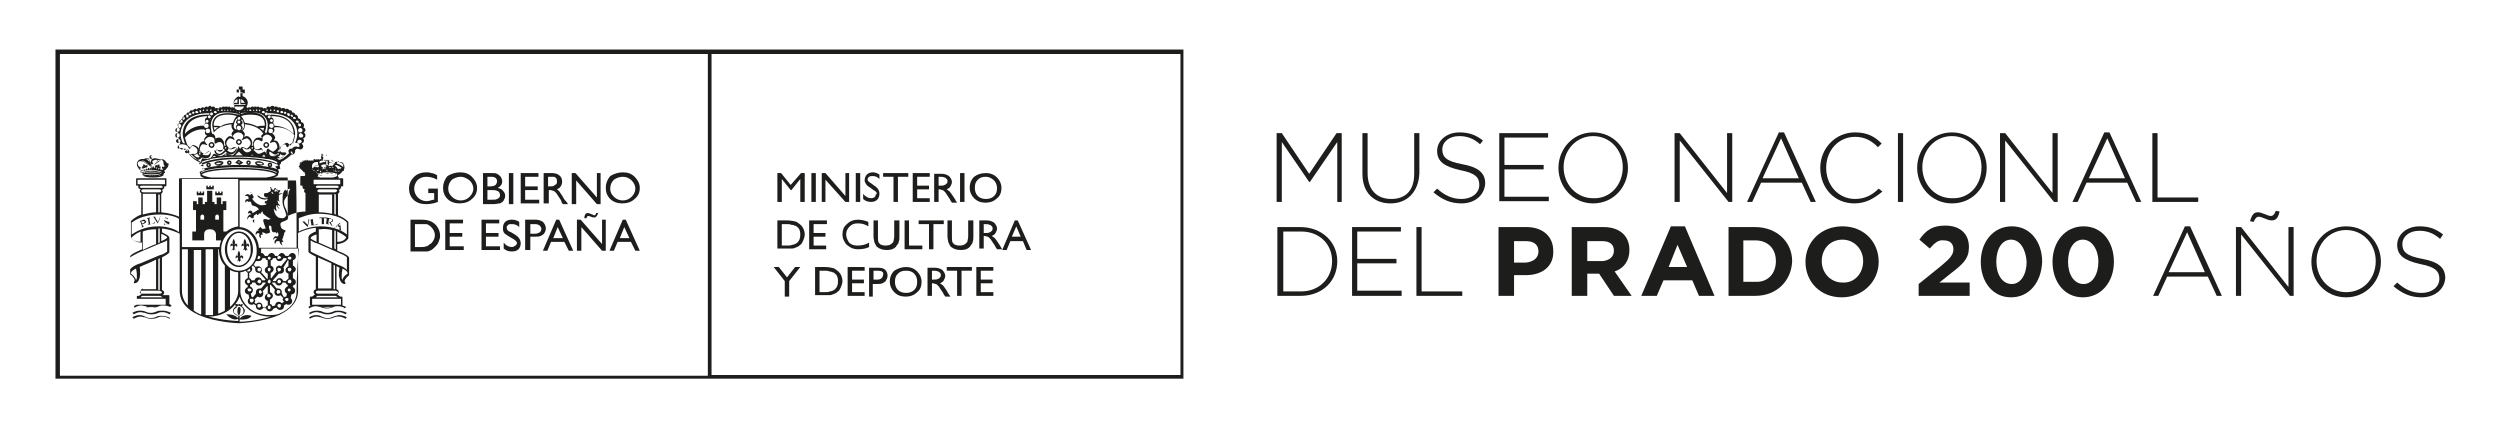 <?xml version="1.0" encoding="utf-8"?>
<!-- Generator: Adobe Illustrator 23.0.3, SVG Export Plug-In . SVG Version: 6.00 Build 0)  -->
<svg version="1.1" id="Layer_1" xmlns="http://www.w3.org/2000/svg" xmlns:xlink="http://www.w3.org/1999/xlink" x="0px" y="0px"
	 viewBox="0 0 338 58" style="enable-background:new 0 0 338 58;" xml:space="preserve">
<style type="text/css">
	.st0{fill:#1D1D1B;}
</style>
<g>
	<g>
		<path class="st0" d="M180.8,27.3v-8.1l-3.7,5.4h-0.1l-3.7-5.4v8.1h-0.7V18h0.7l3.7,5.5l3.7-5.5h0.7v9.3H180.8z"/>
		<path class="st0" d="M188,27.5c-2.2,0-3.8-1.4-3.8-4V18h0.7v5.4c0,2.2,1.2,3.5,3.2,3.5c1.9,0,3.1-1.1,3.1-3.4V18h0.7v5.4
			C191.8,26,190.2,27.5,188,27.5z"/>
		<path class="st0" d="M197.6,27.5c-1.5,0-2.6-0.5-3.8-1.5l0.5-0.5c1,0.9,2,1.4,3.3,1.4c1.4,0,2.4-0.8,2.4-1.9v0c0-1-0.5-1.6-2.6-2
			c-2.2-0.5-3.1-1.2-3.1-2.6v0c0-1.4,1.3-2.5,3-2.5c1.4,0,2.3,0.4,3.2,1.1l-0.4,0.5c-0.9-0.8-1.8-1.1-2.8-1.1
			c-1.4,0-2.3,0.8-2.3,1.8v0c0,1,0.5,1.6,2.7,2c2.2,0.4,3.1,1.2,3.1,2.6v0C200.7,26.4,199.4,27.5,197.6,27.5z"/>
		<path class="st0" d="M202.7,27.3V18h6.6v0.6h-5.9v3.7h5.3v0.6h-5.3v3.7h6v0.6H202.7z"/>
		<path class="st0" d="M215.4,27.5c-2.8,0-4.7-2.3-4.7-4.8v0c0-2.5,1.9-4.8,4.7-4.8c2.8,0,4.7,2.3,4.7,4.8c0,0,0,0,0,0
			C220.1,25.2,218.2,27.5,215.4,27.5z M219.4,22.6c0-2.3-1.7-4.2-4-4.2c-2.3,0-4,1.9-4,4.2v0c0,2.3,1.7,4.2,4,4.2
			C217.7,26.9,219.4,25,219.4,22.6L219.4,22.6z"/>
		<path class="st0" d="M233.7,27.3l-6.6-8.3v8.3h-0.7V18h0.7l6.4,8.1V18h0.7v9.3H233.7z"/>
		<path class="st0" d="M244.8,27.3l-1.2-2.6h-5.5l-1.2,2.6h-0.7l4.3-9.4h0.7l4.3,9.4H244.8z M240.8,18.7l-2.5,5.4h4.9L240.8,18.7z"
			/>
		<path class="st0" d="M250.7,27.5c-2.7,0-4.6-2.1-4.6-4.8v0c0-2.6,2-4.8,4.7-4.8c1.7,0,2.7,0.6,3.6,1.5l-0.5,0.5
			c-0.8-0.8-1.7-1.4-3.1-1.4c-2.2,0-3.9,1.8-3.9,4.2v0c0,2.4,1.7,4.2,3.9,4.2c1.3,0,2.3-0.5,3.2-1.4l0.5,0.4
			C253.4,26.8,252.3,27.5,250.7,27.5z"/>
		<path class="st0" d="M256.6,27.3V18h0.7v9.3H256.6z"/>
		<path class="st0" d="M263.9,27.5c-2.8,0-4.7-2.3-4.7-4.8v0c0-2.5,1.9-4.8,4.7-4.8c2.8,0,4.7,2.3,4.7,4.8c0,0,0,0,0,0
			C268.6,25.2,266.8,27.5,263.9,27.5z M267.9,22.6c0-2.3-1.7-4.2-4-4.2c-2.3,0-4,1.9-4,4.2v0c0,2.3,1.7,4.2,4,4.2
			C266.3,26.9,267.9,25,267.9,22.6L267.9,22.6z"/>
		<path class="st0" d="M277.7,27.3l-6.6-8.3v8.3h-0.7V18h0.7l6.4,8.1V18h0.7v9.3H277.7z"/>
		<path class="st0" d="M288.8,27.3l-1.2-2.6h-5.5l-1.2,2.6h-0.7l4.3-9.4h0.7l4.3,9.4H288.8z M284.9,18.7l-2.5,5.4h4.9L284.9,18.7z"
			/>
		<path class="st0" d="M291,27.3V18h0.7v8.7h5.5v0.6H291z"/>
		<path class="st0" d="M175.8,40h-3.1v-9.3h3.1c2.9,0,5,2,5,4.6v0C180.8,38,178.8,40,175.8,40z M180.1,35.3c0-2.2-1.6-4-4.2-4h-2.4
			v8.1h2.4C178.4,39.4,180.1,37.6,180.1,35.3L180.1,35.3z"/>
		<path class="st0" d="M182.8,40v-9.3h6.6v0.6h-5.9V35h5.3v0.6h-5.3v3.7h6V40H182.8z"/>
		<path class="st0" d="M191.5,40v-9.3h0.7v8.7h5.5V40H191.5z"/>
		<path class="st0" d="M206.3,37.2h-1.6V40h-2.1v-9.3h3.8c2.2,0,3.6,1.3,3.6,3.2v0C210.1,36.1,208.4,37.2,206.3,37.2z M208,34
			c0-0.9-0.6-1.4-1.7-1.4h-1.6v2.9h1.6C207.4,35.4,208,34.8,208,34L208,34z"/>
		<path class="st0" d="M218.2,40l-2-3h-1.6v3h-2.1v-9.3h4.3c2.2,0,3.5,1.2,3.5,3.1v0c0,1.5-0.8,2.5-2,2.9l2.3,3.3H218.2z
			 M218.2,33.9c0-0.9-0.6-1.3-1.6-1.3h-2v2.7h2.1C217.6,35.2,218.2,34.7,218.2,33.9L218.2,33.9z"/>
		<path class="st0" d="M229.7,40l-0.9-2.1h-3.9L224,40h-2.1l4-9.4h1.9l4,9.4H229.7z M226.8,33.1l-1.2,3h2.5L226.8,33.1z"/>
		<path class="st0" d="M237.3,40h-3.6v-9.3h3.6c2.9,0,5,2,5,4.6v0C242.2,38,240.2,40,237.3,40z M240.1,35.3c0-1.7-1.1-2.8-2.8-2.8
			h-1.6v5.6h1.6C239,38.2,240.1,37,240.1,35.3L240.1,35.3z"/>
		<path class="st0" d="M249,40.2c-2.9,0-4.9-2.1-4.9-4.8v0c0-2.7,2.1-4.8,5-4.8c2.9,0,4.9,2.1,4.9,4.8v0C254,38,251.9,40.2,249,40.2
			z M251.9,35.3c0-1.6-1.2-2.9-2.8-2.9c-1.7,0-2.8,1.3-2.8,2.9v0c0,1.6,1.2,2.9,2.8,2.9C250.7,38.3,251.9,37,251.9,35.3L251.9,35.3z
			"/>
		<path class="st0" d="M260.9,33.6l-1.4-1.2c0.9-1.3,1.8-1.9,3.5-1.9c2,0,3.2,1.1,3.2,2.9c0,1.6-0.8,2.3-2.5,3.6l-1.5,1.2h4.1V40
			h-6.9v-1.6l3.1-2.5c1.2-1,1.6-1.5,1.6-2.2c0-0.8-0.5-1.2-1.3-1.2C262.1,32.4,261.6,32.8,260.9,33.6z"/>
		<path class="st0" d="M271.9,40.2c-2.5,0-4.1-2.1-4.1-4.8c0-2.7,1.7-4.8,4.2-4.8c2.5,0,4.1,2.1,4.1,4.8
			C276,38.1,274.4,40.2,271.9,40.2z M271.9,32.4c-1.2,0-2,1.2-2,3c0,1.7,0.8,3,2.1,3c1.2,0,2-1.3,2-3
			C273.9,33.7,273.1,32.4,271.9,32.4z"/>
		<path class="st0" d="M281.6,40.2c-2.5,0-4.1-2.1-4.1-4.8c0-2.7,1.7-4.8,4.2-4.8c2.5,0,4.1,2.1,4.1,4.8
			C285.8,38.1,284.1,40.2,281.6,40.2z M281.6,32.4c-1.2,0-2,1.2-2,3c0,1.7,0.8,3,2.1,3c1.2,0,2-1.3,2-3
			C283.7,33.7,282.8,32.4,281.6,32.4z"/>
		<path class="st0" d="M299.7,40l-1.2-2.6H293l-1.2,2.6h-0.7l4.3-9.4h0.7l4.3,9.4H299.7z M295.7,31.4l-2.5,5.4h4.9L295.7,31.4z"/>
		<path class="st0" d="M309.6,40l-6.6-8.3V40h-0.7v-9.3h0.7l6.4,8.1v-8.1h0.7V40H309.6z M307.1,29.8c-0.5,0-1.3-0.5-1.7-0.5
			c-0.3,0-0.5,0.2-0.7,0.7l-0.5-0.1c0.3-1,0.6-1.2,1.1-1.2c0.5,0,1.3,0.5,1.7,0.5c0.3,0,0.5-0.2,0.7-0.7l0.5,0.1
			C308,29.5,307.7,29.8,307.1,29.8z"/>
		<path class="st0" d="M317.2,40.2c-2.8,0-4.7-2.2-4.7-4.8v0c0-2.5,1.9-4.8,4.7-4.8c2.8,0,4.7,2.3,4.7,4.8c0,0,0,0,0,0
			C321.9,37.9,320,40.2,317.2,40.2z M321.2,35.3c0-2.3-1.7-4.2-4-4.2c-2.3,0-4,1.9-4,4.2v0c0,2.3,1.7,4.2,4,4.2
			C319.5,39.5,321.2,37.7,321.2,35.3L321.2,35.3z"/>
		<path class="st0" d="M327.4,40.2c-1.5,0-2.6-0.5-3.8-1.5l0.5-0.5c1,0.9,2,1.4,3.3,1.4c1.4,0,2.4-0.8,2.4-1.9v0c0-1-0.5-1.6-2.6-2
			c-2.2-0.5-3.1-1.2-3.1-2.6v0c0-1.4,1.3-2.5,3-2.5c1.4,0,2.3,0.4,3.2,1.1l-0.4,0.6c-0.9-0.8-1.8-1.1-2.8-1.1
			c-1.4,0-2.3,0.8-2.3,1.8v0c0,1,0.5,1.6,2.7,2c2.2,0.4,3.1,1.2,3.1,2.6v0C330.5,39.1,329.2,40.2,327.4,40.2z"/>
	</g>
	<g>
		<g>
			<g>
				<g>
					<g>
						<path class="st0" d="M19.4,22.6c0,0.1,0.1,0.1,0.1,0.1c0.1,0,0.1-0.1,0.1-0.1c0-0.1,0-0.1-0.1-0.1
							C19.4,22.5,19.4,22.5,19.4,22.6z M19.5,22.6C19.5,22.6,19.5,22.6,19.5,22.6C19.5,22.6,19.5,22.6,19.5,22.6
							C19.5,22.6,19.5,22.7,19.5,22.6C19.5,22.7,19.5,22.6,19.5,22.6z"/>
					</g>
					<g>
						<path class="st0" d="M20.3,22.4c0,0.1,0.1,0.1,0.1,0.1c0.1,0,0.1-0.1,0.1-0.1c0-0.1-0.1-0.1-0.1-0.1
							C20.4,22.3,20.3,22.4,20.3,22.4z M20.4,22.4C20.4,22.4,20.4,22.4,20.4,22.4L20.4,22.4L20.4,22.4
							C20.4,22.5,20.4,22.4,20.4,22.4z"/>
					</g>
					<g>
						<path class="st0" d="M21.2,22.6c0,0.1,0.1,0.1,0.1,0.1c0.1,0,0.1-0.1,0.1-0.1c0-0.1-0.1-0.1-0.1-0.1
							C21.3,22.5,21.2,22.5,21.2,22.6z M21.3,22.6C21.3,22.6,21.3,22.6,21.3,22.6C21.4,22.6,21.4,22.6,21.3,22.6
							C21.4,22.6,21.4,22.7,21.3,22.6C21.4,22.7,21.3,22.6,21.3,22.6z"/>
					</g>
				</g>
				<g>
					<g>
						<path class="st0" d="M21.5,22.2c0,0,0,0.1,0.1,0.1l-0.1,0.2l0.2,0c0,0-0.1,0.2,0.1,0.2c0,0-0.2,0.1-0.2,0.1
							c0,0.1-0.2-0.2-0.3-0.1c0-0.1-0.3,0-0.3-0.1c0-0.1-0.1-0.2-0.1-0.2c0.2,0,0.2-0.1,0.2-0.1l0.2,0.1l0-0.2
							C21.4,22.4,21.5,22.2,21.5,22.2L21.5,22.2z"/>
					</g>
					<g>
						<path class="st0" d="M19.4,22.2c0,0,0,0.1-0.1,0.1l0.1,0.2l-0.2,0c0,0,0.1,0.2-0.1,0.2c0,0,0.2,0.1,0.2,0.1
							c0,0.1,0.2-0.2,0.3-0.1c0-0.1,0.3,0,0.3-0.1c0-0.1,0.1-0.2,0.1-0.2c-0.2,0-0.2-0.1-0.2-0.1l-0.2,0.1l0-0.2
							C19.5,22.4,19.4,22.2,19.4,22.2L19.4,22.2z"/>
					</g>
					<path class="st0" d="M20.3,23.3C20.3,23.3,20.3,23.3,20.3,23.3l0.3,0c0,0,0.1,0,0.1,0c0,0,0,0-0.1,0L20.3,23.3
						C20.3,23.3,20.3,23.3,20.3,23.3z M22.3,21.7L22.3,21.7L22.3,21.7c-0.1-0.1-0.3-0.2-0.6-0.2c-0.1,0-0.1,0-0.2,0
						c-0.1,0-0.3-0.1-0.5-0.1c-0.2,0-0.3,0-0.4,0.1l-0.1-0.1c0-0.1,0.1-0.1,0.1-0.2c0-0.1-0.1-0.2-0.2-0.2v-0.1h0.1v0h-0.1v-0.1h0
						v0.1h0v0h0v0.1c-0.1,0-0.2,0.1-0.2,0.2c0,0.1,0,0.1,0.1,0.2l0,0.1c-0.1,0-0.2-0.1-0.4-0.1c-0.2,0-0.4,0.1-0.5,0.1
						c-0.1,0-0.1,0-0.2,0c-0.2,0-0.4,0.1-0.5,0.2v0l0,0c-0.1,0.1-0.2,0.3-0.2,0.4c0,0.3,0.1,0.5,0.2,0.6c0,0,0,0.1,0.1,0.1l0,0
						c0,0.1,0.1,0.2,0.2,0.2l0.1,0.1c0,0.1-0.1,0.1,0,0.2c0,0.1,0.1,0.1,0.1,0.1l0.1,0.2c0,0,0,0.1,0,0.1c0.2,0.2,0.6,0.3,1.4,0.3
						c0.8,0,1.2-0.1,1.4-0.3c0-0.1,0-0.1,0-0.1l0.1-0.2c0.1,0,0.1,0,0.1-0.1c0,0,0-0.1-0.1-0.2l0.1-0.1c0.1-0.1,0.2-0.1,0.2-0.2l0,0
						c0,0,0.1-0.1,0.1-0.1c0.1-0.1,0.2-0.3,0.2-0.6C22.5,22.1,22.5,21.9,22.3,21.7z M21.6,21.7c0.1,0,0.1,0,0.2,0c0.1,0,0.1,0,0.2,0
						c0,0-0.1,0-0.1,0l-0.1,0c-0.4,0.1-0.9,0.6-0.9,0.6l0,0c0,0,0,0,0-0.1c0,0,0,0,0.1,0C20.8,22.3,21.2,21.8,21.6,21.7L21.6,21.7z
						 M20.6,22.2l0.1-0.1c0,0,0,0,0-0.1c0,0,0,0,0,0c0,0,0,0,0,0c0,0,0,0-0.1,0c0,0,0-0.1,0-0.1s0-0.2,0.1-0.2
						c0.1,0,0.2-0.1,0.4-0.1c0.1,0,0.2,0,0.3,0.1C21,21.8,20.7,22.1,20.6,22.2C20.7,22.2,20.7,22.2,20.6,22.2l-0.1,0.1L20.6,22.2
						C20.6,22.2,20.6,22.2,20.6,22.2z M20.5,21.1c0.1,0,0.1,0.1,0.1,0.1c0,0.1,0,0.1-0.1,0.1c-0.1,0-0.1,0-0.1-0.1
						C20.3,21.1,20.4,21.1,20.5,21.1z M20.4,21.4L20.4,21.4L20.4,21.4c0.1,0.1,0.1,0.1,0.1,0.2c0,0-0.1,0.2-0.1,0.2l0,0.1v0
						c0,0,0,0.1,0,0.1c0,0,0,0,0,0l0,0c0,0,0,0,0,0c0,0-0.1-0.1-0.1-0.1s0,0.1-0.1,0.1c0,0,0,0,0-0.1l0,0c0,0,0,0,0,0c0,0,0,0,0-0.1
						v0l0-0.1c0,0,0-0.2-0.1-0.2C20.4,21.5,20.4,21.5,20.4,21.4z M20.5,22.9C20.5,22.9,20.5,22.9,20.5,22.9c-0.1,0-0.1,0-0.1,0
						c0,0,0,0,0-0.1c0,0,0,0,0,0C20.4,22.8,20.4,22.8,20.5,22.9c-0.1-0.1,0-0.1,0-0.1C20.5,22.8,20.5,22.8,20.5,22.9
						C20.5,22.9,20.5,22.9,20.5,22.9z M20.5,22.7C20.4,22.7,20.4,22.7,20.5,22.7C20.4,22.7,20.4,22.6,20.5,22.7
						C20.5,22.6,20.5,22.7,20.5,22.7C20.5,22.7,20.5,22.7,20.5,22.7z M19.8,21.5c0.2,0,0.3,0.1,0.4,0.1l0.1,0.2c0,0,0,0,0,0.1
						c-0.1,0-0.1,0-0.1,0c0,0,0,0,0,0c0,0,0,0,0,0c0,0,0,0,0,0.1l0.1,0.1c0,0,0,0,0.1,0l0,0.1l-0.1-0.1c0,0,0-0.1,0-0.1
						c0,0-0.3-0.4-0.7-0.6C19.6,21.6,19.7,21.5,19.8,21.5z M19.1,21.7c0.1,0,0.1,0,0.2,0h0c0.4,0.1,0.8,0.6,0.8,0.6c0,0,0,0,0.1,0
						c0,0,0,0.1-0.1,0.1v0C20.1,22.3,19.6,21.8,19.1,21.7l-0.1,0c0,0-0.1,0-0.1,0C19,21.7,19.1,21.7,19.1,21.7z M19,23
						C18.9,23,18.9,23,19,23c0,0,0-0.1-0.1-0.2l0,0H19l0-0.2l-0.1-0.1l-0.1,0.1c0,0,0,0,0,0c0-0.1-0.1-0.2-0.1-0.2
						c0-0.1-0.1-0.2-0.1-0.3c0-0.1,0.1-0.2,0.2-0.3c0,0,0.2,0,0.3,0l0.1,0c0.4,0.1,0.9,0.6,0.9,0.6c0,0,0.1,0,0.1,0v0
						c0,0,0.1,0.1,0.1,0.1c0,0.1,0.2,0,0.2,0c-0.1,0-0.1,0.1-0.1,0.1c0,0,0,0.1,0,0.1l0,0c-0.1,0-0.1,0-0.1,0.1c0,0,0,0,0,0.1
						c0,0-0.1,0-0.1,0c0,0,0,0,0-0.1c0-0.1,0-0.1-0.1-0.1c-0.1,0-0.1,0-0.1,0.1c0,0,0,0.1,0,0.1c0,0-0.1,0-0.1,0c0,0,0,0,0,0
						c0-0.1,0-0.1-0.1-0.1c-0.1,0-0.1,0-0.1,0.1c0,0,0,0,0,0.1c0,0-0.1,0-0.1,0c0,0,0,0,0,0c0-0.1,0-0.1-0.1-0.1
						c-0.1,0-0.1,0-0.1,0.1c0,0,0,0,0,0.1c0,0-0.1,0-0.1,0c0,0,0,0,0,0c0,0,0-0.1-0.1-0.1s-0.1,0-0.1,0.1c0,0,0,0.1,0,0.1
						c0,0-0.1,0-0.1,0c0,0,0,0,0,0C19.1,23,19.1,22.9,19,23C19,22.9,19,23,19,23z M19.8,23.8c0,0-0.1,0-0.1,0v0
						C19.8,23.8,19.8,23.8,19.8,23.8L19.8,23.8z M20,23.8C20,23.8,20,23.8,20,23.8L20,23.8C20,23.7,20,23.7,20,23.8L20,23.8z
						 M20.2,23.8C20.2,23.8,20.2,23.8,20.2,23.8l-0.1-0.1c0,0,0.1,0,0.1,0V23.8z M20.4,23.8C20.4,23.8,20.3,23.8,20.4,23.8l-0.1-0.1
						c0,0,0.1,0,0.1,0L20.4,23.8z M20.6,23.8C20.6,23.8,20.5,23.8,20.6,23.8l-0.1-0.1c0,0,0.1,0,0.1,0V23.8z M20.8,23.8
						C20.8,23.8,20.7,23.8,20.8,23.8L20.8,23.8C20.7,23.7,20.8,23.7,20.8,23.8L20.8,23.8z M21,23.8c0,0-0.1,0-0.1,0v-0.1
						C20.9,23.7,20.9,23.7,21,23.8L21,23.8z M21.2,23.8C21.1,23.8,21.1,23.8,21.2,23.8L21.2,23.8C21.1,23.8,21.1,23.8,21.2,23.8
						L21.2,23.8z M21.7,23.7c0,0-0.1,0-0.1,0.1c0,0,0,0,0-0.1c0,0,0,0,0,0c0,0-0.4-0.1-1.1-0.1c-0.7,0-1,0.1-1.1,0.1c0,0,0,0,0,0
						c0,0,0,0,0,0.1c-0.1,0-0.1-0.1-0.1-0.1c0,0,0,0,0,0c0.1-0.1,0.4-0.2,1.2-0.2C21.3,23.5,21.6,23.6,21.7,23.7
						C21.7,23.7,21.7,23.7,21.7,23.7z M21.8,23.4L21.8,23.4L21.8,23.4c0,0.1,0,0.1,0,0.1c-0.2-0.1-0.5-0.2-1.3-0.2
						c-0.7,0-1.1,0.1-1.3,0.2c0,0,0,0,0,0l0-0.1l-0.1,0v0c0.1,0,0.6-0.2,1.3-0.2C21.2,23.2,21.6,23.4,21.8,23.4L21.8,23.4z
						 M21.9,23.3c-0.1,0-0.6-0.2-1.4-0.2c-0.8,0-1.3,0.2-1.4,0.2c0,0-0.1,0-0.1,0l0-0.1c0,0,0.5-0.2,1.4-0.2
						C21.4,23,21.9,23.2,21.9,23.3L21.9,23.3L21.9,23.3L21.9,23.3z M22.2,22.6C22.2,22.6,22.2,22.6,22.2,22.6L22,22.5l-0.1,0.1
						l0,0.2h0.2l0,0C22,22.9,22,23,22,23l0,0c0,0-0.1-0.1-0.1-0.1c-0.1,0-0.1,0-0.1,0.1c0,0,0,0,0,0c0,0-0.1,0-0.1,0c0,0,0,0,0-0.1
						c0,0,0-0.1-0.1-0.1c-0.1,0-0.1,0-0.1,0.1c0,0,0,0,0,0c0,0-0.1,0-0.1,0c0,0,0,0,0-0.1c0-0.1,0-0.1-0.1-0.1c-0.1,0-0.1,0-0.1,0.1
						c0,0,0,0,0,0c0,0,0,0-0.1,0c0,0,0,0,0-0.1c0-0.1,0-0.1-0.1-0.1c-0.1,0-0.1,0-0.1,0.1l0,0c0,0-0.1,0-0.1,0c0,0,0,0,0-0.1
						c0-0.1,0-0.1-0.1-0.1c0,0-0.1,0-0.1,0.1c0,0,0,0,0,0.1c0,0-0.1,0-0.1,0c0,0,0,0,0-0.1c0,0,0-0.1-0.1-0.1c0,0,0,0-0.1,0
						c0,0,0-0.1,0-0.1c0-0.1-0.1-0.1-0.1-0.1c0.1,0,0.2,0.1,0.2,0c0,0,0-0.1,0.1-0.1v0c0,0,0.1,0,0.1,0c0,0,0.5-0.5,0.9-0.6l0.1,0
						c0.1,0,0.2-0.1,0.3,0c0.1,0.1,0.2,0.3,0.2,0.3c0,0.1,0,0.2,0,0.3C22.3,22.4,22.2,22.5,22.2,22.6z M19.4,23.3
						C19.4,23.3,19.4,23.4,19.4,23.3c0,0.1,0,0.1,0,0.1C19.4,23.5,19.5,23.4,19.4,23.3C19.5,23.4,19.4,23.3,19.4,23.3z M19.8,23.3
						l-0.1,0c0,0-0.1,0-0.1,0.1c0,0,0,0,0.1,0L19.8,23.3C19.8,23.4,19.9,23.3,19.8,23.3C19.9,23.3,19.8,23.3,19.8,23.3z M20.1,23.3
						C20.1,23.3,20,23.3,20.1,23.3c0,0.1,0,0.1,0,0.1C20.1,23.4,20.1,23.3,20.1,23.3C20.1,23.3,20.1,23.3,20.1,23.3z M21.5,23.5
						C21.5,23.5,21.5,23.4,21.5,23.5c0-0.1,0-0.1,0-0.1C21.5,23.3,21.5,23.4,21.5,23.5C21.5,23.4,21.5,23.5,21.5,23.5z M20.8,23.4
						C20.9,23.4,20.9,23.3,20.8,23.4c0-0.1,0-0.1,0-0.1C20.8,23.3,20.8,23.3,20.8,23.4C20.8,23.3,20.8,23.4,20.8,23.4z M21.1,23.4
						l0.1,0c0,0,0.1,0,0.1,0c0,0,0-0.1-0.1-0.1L21.1,23.4C21.1,23.3,21,23.3,21.1,23.4C21,23.3,21.1,23.4,21.1,23.4z"/>
				</g>
				<g>
					<g>
						<path class="st0" d="M44.2,21.7C44.2,21.7,44.2,21.6,44.2,21.7c0-0.1,0.1,0,0.1,0C44.3,21.7,44.2,21.7,44.2,21.7
							C44.2,21.7,44.2,21.7,44.2,21.7L44.2,21.7z"/>
					</g>
					<g>
						<path class="st0" d="M44.2,21.9C44.2,21.9,44.2,21.9,44.2,21.9c0,0,0.1,0,0.1,0C44.3,21.9,44.2,22,44.2,21.9
							C44.2,22,44.2,21.9,44.2,21.9L44.2,21.9z"/>
					</g>
					<g>
						<path class="st0" d="M44.1,22.2C44.1,22.1,44.2,22.1,44.1,22.2c0.1-0.1,0.2-0.1,0.2,0C44.3,22.2,44.3,22.2,44.1,22.2
							C44.2,22.2,44.1,22.2,44.1,22.2L44.1,22.2z"/>
					</g>
				</g>
				<g>
					<g>
						<path class="st0" d="M43.7,22.8c-0.1,0-0.1,0.1-0.1,0.2l0.1,0.1l0,0l0,0l0-0.1L43.7,22.8L43.7,22.8z M43.2,22.7
							c-0.1,0-0.1,0.1-0.1,0.1c0,0.1,0.1,0.1,0.1,0.1c0.1,0,0.1,0,0.1-0.1C43.4,22.7,43.3,22.7,43.2,22.7z M43.2,22.9
							C43.2,22.9,43.2,22.8,43.2,22.9C43.2,22.8,43.2,22.8,43.2,22.9C43.2,22.8,43.3,22.8,43.2,22.9C43.3,22.8,43.3,22.9,43.2,22.9z
							 M46.1,23.1L46.1,23.1l-0.2,0c0,0-0.1,0.1-0.1,0.1c0,0,0,0.1,0,0.1l0,0h0l0.1-0.1C46.1,23.2,46.2,23.2,46.1,23.1
							C46.2,23.1,46.1,23.1,46.1,23.1z M46,23.2L46,23.2L46,23.2L46,23.2L46,23.2z M42.8,22.9L42.8,22.9L42.8,22.9l-0.1,0.2
							c0,0.1,0.1,0.1,0.1,0.1l0,0l0,0l0-0.1l0,0L42.8,22.9z M44.2,22.6c-0.1,0-0.1,0.1-0.1,0.1c0,0.1,0.1,0.1,0.1,0.1
							c0.1,0,0.1-0.1,0.1-0.1C44.3,22.7,44.3,22.6,44.2,22.6z M44.2,22.8C44.2,22.8,44.2,22.8,44.2,22.8
							C44.2,22.7,44.2,22.7,44.2,22.8C44.2,22.7,44.2,22.7,44.2,22.8C44.2,22.8,44.2,22.8,44.2,22.8z M44.7,22.8
							c-0.1,0-0.1,0-0.1,0.1l0,0.1l0.1,0l0.1,0l0.1-0.1C44.8,22.9,44.8,22.9,44.7,22.8z M43.8,22.9L43.8,22.9L43.8,22.9L43.8,22.9
							L43.8,22.9z M45.5,23.1L45.5,23.1c0,0.1,0,0.1,0,0.1c0.1,0,0.1,0,0.1-0.1c0-0.1,0-0.1,0-0.1C45.6,23,45.5,23,45.5,23.1z
							 M45.2,22.7c-0.1,0-0.1,0.1-0.1,0.1c0,0.1,0.1,0.1,0.1,0.1c0.1,0,0.1-0.1,0.1-0.1C45.3,22.8,45.3,22.7,45.2,22.7z M45.2,22.9
							L45.2,22.9C45.2,22.8,45.2,22.8,45.2,22.9C45.2,22.8,45.2,22.8,45.2,22.9C45.2,22.9,45.2,22.9,45.2,22.9z M42.4,23L42.4,23
							l-0.2,0l-0.1,0l0,0l0,0.1l0.1,0.1l0,0l0-0.1L42.4,23L42.4,23z M42.3,23.1L42.3,23.1L42.3,23.1C42.3,23.1,42.3,23.1,42.3,23.1
							L42.3,23.1z"/>
					</g>
				</g>
				<g>
					<path class="st0" d="M43.4,23.5l0.1,0c0,0,0.1,0,0.1-0.1c0,0,0,0-0.1,0L43.4,23.5C43.3,23.4,43.3,23.5,43.4,23.5
						C43.3,23.5,43.3,23.5,43.4,23.5z M43.8,23.4C43.8,23.4,43.8,23.4,43.8,23.4C43.8,23.4,43.8,23.4,43.8,23.4
						C43.8,23.5,43.8,23.5,43.8,23.4C43.8,23.5,43.8,23.5,43.8,23.4z M44.7,23.4C44.7,23.4,44.6,23.4,44.7,23.4
						c-0.1-0.1-0.1,0-0.1,0C44.6,23.5,44.6,23.5,44.7,23.4C44.6,23.5,44.7,23.5,44.7,23.4z M44.4,23.5
						C44.4,23.5,44.4,23.5,44.4,23.5C44.4,23.4,44.4,23.4,44.4,23.5L44,23.4c0,0,0,0,0,0c0,0,0,0,0,0H44.4z M43.2,23.5
						C43.2,23.5,43.1,23.5,43.2,23.5c-0.1-0.1-0.1,0-0.1,0C43.1,23.6,43.1,23.6,43.2,23.5C43.1,23.6,43.2,23.6,43.2,23.5z
						 M45.4,23.5C45.4,23.5,45.3,23.5,45.4,23.5c-0.1-0.1-0.1,0-0.1,0C45.3,23.6,45.3,23.6,45.4,23.5C45.3,23.6,45.4,23.6,45.4,23.5
						z M45,23.5C45,23.5,45,23.5,45,23.5C45,23.5,45,23.4,45,23.5l-0.1-0.1c0,0-0.1,0-0.1,0c0,0,0,0.1,0.1,0.1L45,23.5z M21.2,42.8
						C21,42.9,20.8,43,20.4,43c-0.4,0-0.6-0.1-0.8-0.2c-0.2-0.1-0.4-0.2-0.7-0.2c-0.6,0-1,0.3-1,0.3l0.2,0.2c0,0,0.4-0.3,0.9-0.3
						c0.2,0,0.4,0.1,0.6,0.1c0.2,0.1,0.5,0.2,0.9,0.2c0.4,0,0.7-0.1,0.9-0.2c0.2-0.1,0.4-0.1,0.6-0.1c0.5,0,0.9,0.3,0.9,0.3L23,43
						c0,0-0.5-0.3-1.1-0.3C21.6,42.7,21.4,42.7,21.2,42.8z M19.5,29.7c-0.1,0-0.2,0-0.3,0.1l-0.4,0.1l0,0c0.1,0,0.1,0,0.1,0
						c0,0,0,0,0.1,0.1l0.2,0.6c0,0.1,0,0.1,0,0.1c0,0-0.1,0.1-0.1,0.1l0,0l0.4-0.2l0,0c-0.1,0-0.1,0-0.1,0c0,0,0,0-0.1-0.1l-0.1-0.2
						c0,0,0,0,0.1,0c0,0,0,0,0.1,0c0.1-0.1,0.2-0.1,0.3-0.2c0.1-0.1,0.1-0.2,0-0.2C19.6,29.7,19.6,29.7,19.5,29.7z M19.5,30.1
						c0,0-0.1,0.1-0.2,0.1h0c0,0,0,0-0.1,0l-0.1-0.3c0,0,0,0,0,0c0,0,0,0,0.1,0c0.1,0,0.1,0,0.2,0c0.1,0,0.2,0,0.2,0.1
						C19.5,29.9,19.5,30,19.5,30.1z M20.7,30.2c0,0-0.2,0.1-0.3,0.1c0,0-0.1,0-0.1,0h0c0,0,0,0,0,0c0,0,0,0,0,0l-0.1-0.7
						c0,0,0-0.1,0-0.1c0,0,0.1,0,0.1-0.1l0,0l-0.5,0.1v0c0.1,0,0.1,0,0.1,0c0,0,0,0.1,0.1,0.1l0.1,0.6c0,0.1,0,0.1,0,0.1
						c0,0-0.1,0-0.1,0.1l0,0l0.9-0.2l0-0.3l0,0C20.8,30.1,20.8,30.2,20.7,30.2z M46.5,22.3C46.5,22.3,46.5,22.3,46.5,22.3
						C46.5,22.2,46.5,22.2,46.5,22.3C46.4,22.2,46.4,22.2,46.5,22.3C46.4,22.3,46.4,22.3,46.5,22.3z M21.2,42.1
						c-0.2,0.1-0.5,0.2-0.8,0.2c-0.4,0-0.6-0.1-0.8-0.2C19.3,42,19.1,42,18.9,42c-0.6,0-1,0.3-1,0.3l0.2,0.2c0,0,0.4-0.3,0.9-0.3
						c0.2,0,0.4,0.1,0.6,0.1c0.2,0.1,0.5,0.2,0.9,0.2c0.4,0,0.7-0.1,0.9-0.2c0.2-0.1,0.4-0.1,0.6-0.1c0.5,0,0.9,0.3,0.9,0.3l0.2-0.2
						c0,0-0.5-0.3-1.1-0.3C21.6,42,21.4,42,21.2,42.1z M42.9,30.3c-0.1,0-0.2,0.1-0.3,0.1c0,0-0.1,0-0.1,0h0c0,0,0,0-0.1,0
						c0,0,0,0,0,0l-0.1-0.7c0,0,0-0.1,0-0.1c0,0,0.1,0,0.1,0l0,0l-0.5,0.1v0c0.1,0,0.1,0,0.1,0c0,0,0,0.1,0,0.1l0.1,0.6
						c0,0.1,0,0.1,0,0.1c0,0,0,0-0.1,0l0,0l0.9-0.1l0.1-0.3l0,0C43,30.2,43,30.2,42.9,30.3z M43.5,29.5l0,0.7c0,0,0,0.1,0,0.1
						c0,0-0.1,0-0.1,0v0l0.5,0v0c-0.1,0-0.1,0-0.1,0c0,0,0,0,0-0.1l0-0.7h0.1c0.1,0,0.2,0,0.2,0c0,0,0.1,0.1,0.1,0.2h0l0-0.3l-1,0
						l0,0.2h0c0-0.1,0-0.1,0.1-0.1C43.2,29.5,43.3,29.5,43.5,29.5L43.5,29.5z M21.5,29.4C21.5,29.4,21.6,29.4,21.5,29.4
						c0.1,0,0.1,0,0.1,0.1c0,0,0,0,0,0c0,0,0,0,0,0.1l-0.2,0.5l-0.3-0.5c0-0.1-0.1-0.1-0.1-0.1c0,0,0-0.1,0-0.1c0-0.1,0-0.1,0-0.1
						c0,0,0,0,0.1,0v0l-0.5,0v0c0,0,0.1,0,0.1,0c0,0,0.1,0.1,0.1,0.1l0.5,0.8h0l0.3-0.8c0-0.1,0-0.1,0.1-0.1c0,0,0.1,0,0.1,0v0
						L21.5,29.4L21.5,29.4z M41.6,29.6L41.6,29.6C41.6,29.6,41.6,29.6,41.6,29.6c0.1,0,0.1,0,0.1,0.1c0,0,0,0,0,0c0,0,0,0,0,0.1
						l-0.1,0.6l-0.4-0.4c0,0-0.1-0.1-0.1-0.1c0,0,0,0,0,0c0,0,0,0,0,0c0,0,0,0,0.1,0v0l-0.4,0.1l0,0c0,0,0.1,0,0.1,0
						c0,0,0.1,0,0.1,0.1l0.6,0.6l0,0l0.2-0.9c0,0,0-0.1,0-0.1c0,0,0,0,0.1,0l0,0L41.6,29.6z M45.1,42.8c-0.2,0.1-0.5,0.2-0.8,0.2
						c-0.4,0-0.6-0.1-0.8-0.2c-0.2-0.1-0.4-0.2-0.7-0.2c-0.6,0-1,0.3-1,0.3l0.1,0.2c0,0,0.4-0.3,0.9-0.3c0.2,0,0.4,0.1,0.6,0.1
						c0.2,0.1,0.5,0.2,0.9,0.2c0.4,0,0.7-0.1,0.9-0.2c0.2-0.1,0.4-0.1,0.6-0.1c0.5,0,0.9,0.3,0.9,0.3l0.2-0.2c0,0-0.5-0.3-1.1-0.3
						C45.5,42.7,45.3,42.7,45.1,42.8z M44.5,30.4c-0.1,0-0.1,0-0.1,0c0,0,0,0,0-0.1l0-0.3l0.1,0l0.3,0.5l0.3,0.1l0,0
						c0,0-0.1,0-0.1,0c0,0,0,0-0.1-0.1L44.7,30c0.1,0,0.2,0,0.2,0c0.1,0,0.1-0.1,0.1-0.2c0-0.1,0-0.2-0.2-0.2c0,0-0.1-0.1-0.2-0.1
						l-0.5-0.1l0,0c0.1,0,0.1,0,0.1,0c0,0,0,0.1,0,0.1l-0.1,0.6c0,0.1,0,0.1,0,0.1c0,0-0.1,0-0.1,0v0L44.5,30.4L44.5,30.4z
						 M44.5,29.6C44.5,29.6,44.5,29.6,44.5,29.6c0-0.1,0.1,0,0.1,0c0.1,0,0.1,0,0.2,0c0.1,0.1,0.1,0.1,0.1,0.2
						c0,0.1-0.1,0.1-0.2,0.2c-0.1,0-0.1,0-0.3,0L44.5,29.6z M45.1,42.1c-0.2,0.1-0.5,0.2-0.8,0.2c-0.4,0-0.6-0.1-0.8-0.2
						C43.2,42,43,42,42.8,42c-0.6,0-1,0.3-1,0.3l0.1,0.2c0,0,0.4-0.3,0.9-0.3c0.2,0,0.4,0.1,0.6,0.1c0.2,0.1,0.5,0.2,0.9,0.2
						c0.4,0,0.7-0.1,0.9-0.2c0.2-0.1,0.4-0.1,0.6-0.1c0.5,0,0.9,0.3,0.9,0.3l0.2-0.2c0,0-0.5-0.3-1.1-0.3C45.5,42,45.3,42,45.1,42.1
						z M45.6,33.9V33c1.2-0.1,1.5-0.8,1.5-0.8l0-0.2l0,0v-1.9c0,0,0-0.1,0-0.1c0,0-0.4-0.5-1.4-0.9v-2.9c0.1-0.1,0.2-0.2,0.2-0.3
						c0-0.1,0-0.1-0.1-0.2c0.2-0.1,0.3-0.3,0.3-0.3c0-0.1,0-0.1,0-0.2h0.2c0.1,0,0.1-0.1,0.1-0.1v-0.9c0-0.1-0.1-0.1-0.1-0.1h-0.7
						c0,0,0.1,0,0.1,0c0.1,0,0.1-0.1,0.1-0.1c0,0,0-0.1-0.1-0.1l0,0l0,0l0-0.1h0v0l0-0.1l0,0l0,0c0,0,0.1-0.1,0.1-0.1
						c0.1,0,0.1-0.1,0.2-0.1l0.1-0.1c0.1-0.1,0.2-0.3,0.3-0.3l0.1,0c0,0,0,0,0,0l0-0.1c0,0,0,0,0-0.1c0,0,0,0,0,0c0,0,0-0.1,0-0.1
						c0,0,0,0,0,0l0,0c0,0,0.1,0,0.1-0.1c0,0,0-0.1-0.1-0.1h0c0,0,0,0,0,0c0,0,0,0,0,0c0,0,0.1,0,0.1,0c0,0,0,0,0,0c0,0-0.1,0-0.1,0
						s0,0,0-0.1c0,0,0,0,0,0c0,0,0.1,0,0.1,0c0,0,0-0.1,0-0.1c-0.1,0-0.1,0-0.1,0c0-0.1,0-0.1-0.1-0.2c0,0,0,0,0,0s0.1,0,0.1,0
						c0,0,0-0.1,0-0.1c-0.1,0-0.1,0-0.1,0.1c0,0,0,0,0,0c0,0-0.1-0.1-0.1-0.1c0,0,0,0,0,0c0,0,0.1,0,0.1,0c0,0,0-0.1-0.1-0.1
						c0,0,0,0,0,0.1c0,0,0,0,0,0c0,0,0-0.1-0.1-0.1h0c0,0,0.1,0,0.1,0c0,0,0-0.1-0.1-0.1c0,0,0,0,0,0.1v0c0,0,0,0-0.1-0.1
						c0,0,0,0,0,0c0,0,0,0-0.1,0c0,0-0.1,0-0.1,0c0,0,0,0,0,0c0,0,0,0-0.1,0c0,0,0,0,0,0c0-0.1,0-0.1,0-0.1c-0.1,0-0.1,0-0.1,0.1
						c0,0,0,0,0,0c0,0-0.1,0-0.1,0c0,0,0,0,0,0c0,0,0-0.1,0-0.1c-0.1,0-0.1,0-0.1,0.1c0,0,0,0,0,0c0,0-0.1,0-0.1,0c0,0,0,0,0,0
						c0,0,0,0,0,0c0,0-0.1,0-0.1,0l0,0c0,0,0,0-0.1,0c0,0,0,0,0,0c0,0,0-0.1,0-0.1c-0.1,0-0.1,0-0.1,0l0,0c0,0-0.1,0-0.1,0
						c0,0,0,0,0,0c0,0,0,0,0,0c-0.1,0-0.1,0-0.1,0l0,0c0,0,0,0,0,0c0,0,0,0,0-0.1c0,0,0-0.1,0-0.1c0,0-0.1,0-0.1,0.1l0,0
						c0,0,0,0-0.1,0c0,0,0,0,0,0c0,0,0,0-0.1,0c0,0,0,0,0,0c0,0,0,0,0,0c0,0,0,0-0.1,0c0,0,0,0,0,0c0,0,0-0.1,0-0.1
						c-0.1,0-0.1,0-0.1,0.1v0c0,0,0,0-0.1,0c0,0,0,0,0,0c0,0,0-0.1,0-0.1c0,0-0.1,0-0.1,0.1l0,0c0,0,0,0,0,0h0l0,0c0,0,0-0.1,0-0.1
						c-0.1,0-0.1,0-0.1,0.1l0,0c0,0,0,0-0.1,0v0c0,0,0-0.1-0.1-0.1c0,0-0.1,0-0.1,0.1c0,0,0,0,0,0l-0.1,0l0,0c0,0,0-0.1,0-0.1
						c0,0-0.1,0-0.1,0c0,0,0,0,0,0c0,0,0.1-0.1,0.1-0.2c0-0.1,0-0.2-0.1-0.2V21h0.1v-0.1h-0.1c0,0,0-0.1,0-0.1h-0.1c0,0,0,0.1,0,0.1
						c0,0-0.1,0-0.1,0V21c0,0,0.1,0,0.1,0v0.1c-0.1,0-0.1,0.1-0.1,0.2c0,0.1,0,0.1,0.1,0.2c0,0,0,0,0,0l0,0c0,0-0.1,0-0.1,0.1l0,0
						c0,0,0,0,0,0c0,0,0,0,0,0c0,0,0-0.1-0.1-0.1c0,0,0,0,0,0.1c0,0,0,0,0,0c0,0,0,0,0,0c0,0,0,0,0,0c0,0,0-0.1,0-0.1
						c0,0-0.1,0-0.1,0.1l0,0h0h-0.1l0,0c0,0,0-0.1-0.1-0.1c0,0-0.1,0-0.1,0.1c0,0,0,0,0,0c0,0,0,0-0.1,0c0,0,0,0,0,0
						c0,0,0-0.1,0-0.1c-0.1,0-0.1,0-0.1,0.1c0,0,0,0,0,0c0,0-0.1,0-0.1,0c0,0,0,0,0,0c0,0,0-0.1,0-0.1c0,0-0.1,0-0.1,0c0,0,0,0,0,0
						c0,0,0,0,0,0.1l0,0c0,0,0-0.1-0.1-0.1c0,0,0,0,0,0.1c0,0,0,0.1,0,0.1c0,0,0,0,0,0l0,0c0,0,0,0,0,0c0,0-0.1,0-0.1,0c0,0,0,0,0,0
						c0,0-0.1,0-0.1,0l0,0c0,0,0,0-0.1,0c0,0-0.1,0-0.1,0c0,0,0,0,0,0c0,0,0,0-0.1,0l0,0c0,0,0,0-0.1,0c0,0-0.1,0-0.1,0c0,0,0,0,0,0
						h-0.1l0,0c0,0,0-0.1,0-0.1c0,0-0.1,0-0.1,0.1l0,0c0,0-0.1,0-0.1,0c0,0,0,0,0,0c0,0,0-0.1,0-0.1c0,0-0.1,0-0.1,0.1c0,0,0,0,0,0
						c0,0,0,0-0.1,0c0,0,0,0,0,0c0,0,0,0,0,0c-0.1,0-0.1,0-0.1,0c0,0,0,0,0,0c0,0,0,0-0.1,0.1l0,0c0,0,0-0.1,0-0.1
						c-0.1,0-0.1,0-0.1,0.1c0,0,0,0,0.1,0h0c0,0,0,0.1-0.1,0.1c0,0,0,0,0,0c0,0,0-0.1-0.1-0.1c0,0,0,0,0,0.1c0,0,0,0,0,0
						c0,0,0,0,0,0c0,0-0.1,0.1-0.1,0.1c0,0,0,0,0,0c0,0,0-0.1-0.1-0.1c0,0,0,0,0,0.1c0,0,0,0,0,0l0,0c0,0,0,0.1,0,0.1h0
						c0,0,0-0.1,0-0.1c0,0-0.1,0-0.1,0.1c0,0,0,0,0,0c0.1,0,0.1,0,0.1,0c0,0,0,0.1,0,0.1c0,0,0,0,0,0c-0.1,0-0.1,0-0.1,0.1
						c0,0,0,0,0,0c0,0,0,0,0,0c0,0,0,0.1,0,0.1l0,0c0,0,0,0,0,0c0,0,0,0,0,0c0,0,0,0,0,0c0,0,0,0,0,0h0c0,0-0.1,0-0.1,0.1
						c0,0,0,0.1,0,0.1c0,0,0,0,0.1,0c0,0,0,0,0,0c0,0,0,0,0,0.1c0,0,0,0,0,0c0,0,0,0,0,0l0,0.1c0,0,0,0,0,0l0.1,0
						c0,0,0.2,0.2,0.3,0.3l0.1,0.1c0,0.1,0.1,0.1,0.2,0.1c0,0,0,0.1,0,0.1l0,0l0,0l0,0.1v0h0l0.1,0.1c0,0-0.1,0.1-0.1,0.1
						c0,0,0,0.1,0.1,0.1c0,0,0.1,0,0.1,0h-0.7c-0.1,0-0.1,0.1-0.1,0.1V25c0,0.1,0.1,0.1,0.1,0.1h0.2c0,0,0,0.1,0,0.2
						c0,0.1,0.1,0.3,0.3,0.3c0,0.1-0.1,0.1-0.1,0.2c0,0.1,0.1,0.3,0.2,0.3v2.5c-1.1,0-2,0.4-2.4,0.6l0-5.1c0,0,0-0.1,0-0.1
						c0,0,0,0,0,0H37c0.3-0.1,0.6-0.2,0.6-0.4c0,0,0,0,0-0.1c0.1-0.1,0.1-0.2,0.1-0.3c0-0.1,0-0.1-0.1-0.2l0-0.1l0.3-0.1l-0.1-0.4
						l0-0.1c0.1-0.1,0.2-0.2,0.2-0.3c0,0,0,0,0-0.1c0.5-0.2,1.2-0.8,1.4-1l0,0c0,0,0.1,0,0.1,0c0.2,0,0.4-0.2,0.4-0.4
						c0-0.1,0-0.1,0-0.2l0,0c0.1-0.1,0.2-0.2,0.3-0.2c0.1,0,0.3,0.1,0.4,0.1c0,0,0.1,0,0.1,0c0,0,0.3-0.1,0.3-0.4
						c0-0.1-0.1-0.3-0.2-0.4c0.2-0.1,0.3-0.2,0.3-0.4c0-0.1-0.1-0.3-0.1-0.3c0.2-0.1,0.3-0.2,0.3-0.4c0-0.2-0.1-0.3-0.2-0.4
						c0.1-0.1,0.2-0.2,0.2-0.3c0-0.2-0.1-0.3-0.3-0.4c0.1-0.1,0.1-0.1,0.1-0.3c0-0.2-0.2-0.4-0.4-0.4c0,0,0-0.1,0-0.1
						c0-0.2-0.2-0.4-0.4-0.4h0c0,0,0,0,0-0.1c0-0.2-0.2-0.4-0.3-0.4c0,0-0.1,0-0.1,0c0-0.2-0.2-0.3-0.3-0.3c0,0-0.1,0-0.1,0
						c0-0.2-0.1-0.3-0.3-0.3c-0.1,0-0.1,0-0.1,0c0-0.1-0.2-0.2-0.3-0.2c-0.1,0-0.1,0-0.2,0.1c0-0.1-0.1-0.2-0.3-0.2
						c-0.1,0-0.2,0-0.2,0.1c-0.1-0.1-0.2-0.2-0.3-0.2c-0.1,0-0.2,0-0.2,0.1c0-0.1-0.1-0.2-0.3-0.2c-0.1,0-0.2,0-0.2,0.1
						c0-0.1-0.1-0.2-0.3-0.2c-0.1,0-0.2,0.1-0.3,0.2c-0.1-0.1-0.1-0.1-0.2-0.1c-0.2,0-0.3,0.1-0.3,0.3c0,0.1,0,0.1,0.1,0.2
						c0,0,0,0,0,0c0-0.1-0.2-0.3-0.3-0.3c-0.1,0-0.1,0-0.2,0.1c0-0.1-0.1-0.2-0.3-0.2c-0.1,0-0.2,0-0.2,0.1c0-0.1-0.1-0.2-0.2-0.2
						c-0.1,0-0.2,0.1-0.2,0.1c0-0.1-0.1-0.1-0.2-0.1c-0.1,0-0.2,0.1-0.2,0.1c0-0.1-0.1-0.1-0.2-0.1c-0.1,0-0.2,0.1-0.2,0.2
						c0-0.1-0.1-0.1-0.2-0.1c-0.1,0-0.1,0-0.2,0.1c0,0-0.1-0.1-0.2-0.1h0c0.1-0.2,0.2-0.4,0.2-0.6c0-0.4-0.3-0.8-0.7-0.9v-0.4
						c0.1,0,0.3,0,0.3,0v-0.5c0,0-0.2,0-0.3,0c0-0.1,0-0.4,0-0.4h-0.5c0,0,0,0.3,0,0.4c-0.1,0-0.3,0-0.3,0v0.5c0,0,0.2,0,0.3,0v0.4
						c-0.3,0.1-0.6,0.4-0.7,0.7l0,0v0c0,0.1,0,0.1,0,0.2c0,0.2,0.1,0.5,0.2,0.6h0c-0.1,0-0.1,0-0.2,0.1c0-0.1-0.1-0.1-0.2-0.1
						c-0.1,0-0.1,0-0.2,0.1c0-0.1-0.1-0.2-0.2-0.2c-0.1,0-0.2,0.1-0.2,0.1c0-0.1-0.1-0.1-0.2-0.1c-0.1,0-0.2,0-0.2,0.1
						c0-0.1-0.1-0.1-0.2-0.1c-0.1,0-0.2,0.1-0.2,0.2c0-0.1-0.1-0.1-0.2-0.1c-0.1,0-0.2,0.1-0.3,0.2c0,0-0.1-0.1-0.2-0.1
						c-0.2,0-0.3,0.1-0.3,0.3c0,0,0,0,0,0c0,0,0.1-0.1,0.1-0.2c0-0.2-0.1-0.3-0.3-0.3c-0.1,0-0.2,0.1-0.2,0.1c0-0.1-0.1-0.2-0.2-0.2
						c-0.1,0-0.2,0.1-0.3,0.2c-0.1-0.1-0.1-0.1-0.2-0.1c-0.1,0-0.2,0.1-0.3,0.2c-0.1-0.1-0.1-0.1-0.2-0.1c-0.1,0-0.2,0.1-0.3,0.2
						c0-0.1-0.1-0.1-0.2-0.1c-0.1,0-0.2,0.1-0.3,0.2c0,0-0.1-0.1-0.2-0.1c-0.1,0-0.2,0.1-0.3,0.2c0,0-0.1,0-0.2,0
						c-0.1,0-0.3,0.1-0.3,0.3c0,0-0.1,0-0.1,0c-0.2,0-0.3,0.1-0.3,0.3c0,0-0.1,0-0.1,0c-0.2,0-0.3,0.2-0.3,0.4c0,0,0,0,0,0.1h0
						c-0.2,0-0.4,0.2-0.4,0.4c0,0,0,0.1,0,0.1c-0.2,0-0.3,0.2-0.3,0.4c0,0.1,0,0.2,0.1,0.3c-0.2,0-0.3,0.2-0.3,0.4
						c0,0.2,0.1,0.3,0.2,0.3c-0.1,0.1-0.2,0.2-0.2,0.4c0,0.2,0.1,0.3,0.3,0.4c-0.1,0.1-0.1,0.2-0.1,0.3c0,0.2,0.1,0.3,0.3,0.4
						c-0.2,0.1-0.2,0.3-0.2,0.4c0,0.2,0.3,0.4,0.3,0.4c0.1,0,0.1,0,0.1,0c0.1,0,0.2-0.1,0.4-0.1c0.1,0,0.3,0.1,0.4,0.2c0,0,0,0,0,0
						c0,0.1,0,0.1,0,0.2c0,0.2,0.2,0.4,0.4,0.4c0.1,0,0.1,0,0.1,0l0,0c0.2,0.2,0.9,0.9,1.4,1c0,0,0,0,0,0.1c0,0.2,0.1,0.3,0.2,0.3
						l0,0.1l-0.1,0.4l0.3,0.1l0,0.1C27,23.2,27,23.2,27,23.3c0,0.1,0.1,0.2,0.1,0.3c0,0,0,0,0,0.1c0,0.2,0.3,0.3,0.6,0.4h-3.3
						c0,0-0.1,0-0.1,0c0,0-0.1,0-0.1,0.1v5.1c-0.4-0.2-1.3-0.5-2.4-0.6v-2.5c0.1-0.1,0.2-0.2,0.2-0.3c0-0.1,0-0.1-0.1-0.2
						c0.2-0.1,0.3-0.3,0.3-0.3c0-0.1,0-0.1,0-0.2h0.2c0.1,0,0.1-0.1,0.1-0.1v-0.9c0-0.1,0-0.1-0.1-0.1h-3.9c-0.1,0-0.1,0.1-0.1,0.1
						V25c0,0.1,0,0.1,0.1,0.1h0.2c0,0,0,0.1,0,0.2c0,0.1,0,0.2,0.3,0.3c0,0.1-0.1,0.1-0.1,0.2c0,0.1,0.1,0.3,0.2,0.3v2.9
						c-1,0.4-1.4,0.9-1.4,0.9c0,0,0,0,0,0.1v1.9v0v0.1c0,0,0.2,0.8,1.5,0.8v0.9c-1.6,0.7-1.6,0.9-1.6,1V37c0,0,0,0.1,0,0.1
						c0.2,0.1,0.6,0.5,0.6,0.8c0,0.1,0,0.1-0.1,0.2c0,0,0,0.1,0,0.1c0,0.1,0.1,0.1,0.1,0.1c0,0,0.1,0,0.3-0.1
						c0.2-0.1,0.3-0.4,0.4-0.7c0.1-0.6,0-1.2,0-1.4c0.1-0.1,0.3-0.1,0.4-0.2v3.1c-0.2,0.1-0.3,0.2-0.3,0.4c0,0.1,0.1,0.3,0.2,0.3
						l-0.4,0.3h-0.2c-0.1,0-0.1,0.1-0.1,0.1v1c0,0,0,0,0,0.1c-0.3,0.1-0.4,0.2-0.4,0.2l0.1,0.2c0,0,0.4-0.3,0.9-0.3
						c0.2,0,0.4,0.1,0.6,0.1c0.2,0.1,0.5,0.2,0.9,0.2c0.4,0,0.7-0.1,0.9-0.2c0.2-0.1,0.4-0.1,0.6-0.1c0.5,0,0.9,0.2,0.9,0.2l0.2-0.2
						c0,0-0.1-0.1-0.3-0.2c0,0,0,0,0-0.1v-1c0-0.1-0.1-0.1-0.1-0.1h-0.2L22,39.9c0.1-0.1,0.2-0.2,0.2-0.3c0-0.2-0.1-0.3-0.3-0.4
						v-4.4c1-0.5,1-0.7,1-0.7v-1.9c0-0.4-0.7-0.6-1-0.8v-0.5c1.2,0.1,2.2,0.6,2.4,0.7v7.7c0,1.6,1.1,2.6,2.4,3.2l0,0
						c0.1,0,0.1,0.1,0.2,0.1c2.3,1,5.3,1.1,5.4,1.1c0,0,3.1-0.1,5.4-1.1c0.1,0,0.2-0.1,0.2-0.1h0c1.4-0.7,2.4-1.7,2.4-3.2v-7.8
						c0.2-0.1,1.2-0.6,2.4-0.7v0.5c-0.3,0.1-1,0.4-1,0.8V34c0,0.1,0,0.2,1,0.7v4.4c-0.2,0.1-0.3,0.2-0.3,0.4c0,0.1,0.1,0.3,0.2,0.3
						l-0.4,0.3h-0.2c-0.1,0-0.1,0.1-0.1,0.1v1c0,0,0,0.1,0.1,0.1c-0.2,0.1-0.3,0.2-0.3,0.2l0.1,0.2c0,0,0.4-0.3,0.9-0.3
						c0.2,0,0.4,0.1,0.6,0.1c0.2,0.1,0.5,0.2,0.9,0.2c0.4,0,0.7-0.1,0.9-0.2c0.2-0.1,0.4-0.1,0.6-0.1c0.5,0,0.9,0.2,0.9,0.3l0.2-0.2
						c0,0-0.2-0.1-0.5-0.2c0,0,0,0,0-0.1v-1c0-0.1-0.1-0.1-0.1-0.1h-0.2l-0.4-0.3c0.1-0.1,0.2-0.2,0.2-0.3c0-0.2-0.1-0.3-0.3-0.4V36
						c0.1,0,0.2,0.1,0.4,0.2c0,0.2-0.2,0.8,0,1.4c0.1,0.4,0.2,0.6,0.4,0.7c0.1,0.1,0.3,0.1,0.3,0.1c0.1,0,0.1-0.1,0.1-0.1
						c0,0,0-0.1,0-0.1c-0.1-0.1-0.1-0.1-0.1-0.2c0-0.3,0.5-0.7,0.6-0.8c0,0,0-0.1,0-0.1v-2.2C47.2,34.8,47.2,34.5,45.6,33.9z
						 M18.6,24.9v-0.6h3.7v0.6H18.6z M18.9,25.3c0-0.1,0.1-0.2,0.3-0.2h2.5c0.2,0,0.3,0.1,0.3,0.2c0,0.1-0.3,0.1-0.3,0.1h-2.6
						C19.2,25.4,18.9,25.4,18.9,25.3z M21.5,26h-2.1c-0.2,0-0.3-0.1-0.3-0.2c0-0.1,0.1-0.2,0.3-0.2h2.1c0.2,0,0.3,0.1,0.3,0.2
						C21.8,25.9,21.7,26,21.5,26z M21.6,26.3v2.4c-0.1,0-0.2,0-0.2,0v-2.4L21.6,26.3C21.6,26.3,21.6,26.3,21.6,26.3z M21.1,26.3v2.4
						c-0.7,0-1.3,0.2-1.8,0.3v-2.8c0,0,0,0,0,0H21.1z M17.8,32.1L17.8,32.1c0.1-0.1,0.5-0.5,1.2-0.8v1.4
						C18,32.7,17.8,32.2,17.8,32.1z M18.5,37.6c0,0.1-0.1,0.2-0.1,0.3c-0.1-0.4-0.5-0.8-0.7-0.9c0-0.3,0.3-0.5,0.7-0.7
						c0,0.2,0.1,0.4,0.1,0.8C18.5,37.2,18.5,37.4,18.5,37.6z M20.4,41.6c-0.3,0-0.6-0.1-0.8-0.1h1.5C20.9,41.5,20.7,41.6,20.4,41.6z
						 M22.4,40.4v0.8h-3.9v-0.8H22.4z M19,40.2c0.1-0.1,0.2-0.2,0.2-0.2h2.5c0,0,0.1,0.1,0.3,0.2H19z M21.9,39.5
						c0,0.1-0.1,0.2-0.3,0.2h-2.4c-0.2,0-0.3-0.1-0.3-0.2c0-0.1,0.1-0.2,0.3-0.2h2.4C21.8,39.4,21.9,39.5,21.9,39.5z M19.3,39.1
						v-3.2c0.3-0.1,1.2-0.5,1.8-0.8v4H19.3z M21.4,39.1V35c0.1,0,0.2-0.1,0.2-0.1v4.3H21.4z M22.6,34c-0.1,0.1-0.5,0.4-1,0.5
						l-2.6,1.1c-0.1,0-1,0.3-1.4,0.8v-1.6c0.1-0.1,0.8-0.5,1.5-0.8l2.6-1.1c0.2-0.1,0.6-0.2,0.9-0.4V34z M19.3,33.8v-2.5
						c0.5-0.2,1.1-0.3,1.8-0.3V33C20.5,33.2,19.7,33.6,19.3,33.8z M21.4,32.9v-2h0c0.1,0,0.1,0,0.2,0v1.8
						C21.6,32.8,21.5,32.8,21.4,32.9z M22.6,32.1c0,0.1-0.3,0.3-0.8,0.5v-1C22.3,31.8,22.6,32,22.6,32.1z M21.4,30.6
						c-2,0-3.1,0.8-3.6,1.1v-1.6C18,30,19,29,21.7,29c1.3,0,2.3,0.4,2.5,0.6l0,1.8C23.9,31.1,22.8,30.6,21.4,30.6z M37.5,22.7
						C37.5,22.7,37.5,22.7,37.5,22.7L37.5,22.7L37.5,22.7z M39.5,20.8C39.4,20.8,39.4,20.8,39.5,20.8c-0.1,0-0.1,0-0.1-0.1
						c0,0-0.1-0.1-0.1-0.1l0,0c0,0,0,0,0-0.1c0,0,0,0,0,0c0,0,0,0,0,0c0,0,0,0,0,0c0,0,0,0,0,0c0,0,0.1,0,0.1,0c0,0,0.1,0,0.1,0
						c0,0,0,0,0,0h0c0,0,0,0.1,0,0.1C39.7,20.7,39.6,20.8,39.5,20.8z M40.5,19.4c0,0-0.1,0-0.2,0c-0.1-0.1-0.1-0.1-0.1-0.2
						c0-0.2,0.1-0.3,0.3-0.3c0.2,0,0.3,0.1,0.3,0.3C40.8,19.2,40.7,19.3,40.5,19.4z M40.3,17.9C40.4,17.9,40.4,18,40.3,17.9
						c0.1,0.1,0,0.1,0,0.1C40.3,18,40.3,18,40.3,17.9C40.3,18,40.3,17.9,40.3,17.9z M40.4,18.6C40.3,18.7,40.3,18.7,40.4,18.6
						C40.3,18.7,40.3,18.6,40.4,18.6C40.3,18.6,40.3,18.6,40.4,18.6z M40.3,17.4C40.3,17.4,40.3,17.3,40.3,17.4
						C40.3,17.3,40.3,17.3,40.3,17.4C40.3,17.4,40.3,17.4,40.3,17.4z M41,18.3c0,0.2-0.1,0.3-0.3,0.3c-0.2,0-0.3-0.1-0.3-0.3
						c0-0.2,0.1-0.3,0.3-0.3C40.8,18.1,41,18.2,41,18.3z M40.9,17.6c0,0.2-0.1,0.3-0.3,0.3c-0.2,0-0.3-0.1-0.3-0.3
						c0-0.1,0.1-0.3,0.3-0.3C40.8,17.3,40.9,17.5,40.9,17.6z M40.5,16.7c0.1,0,0.2,0.1,0.2,0.2c0,0.1-0.1,0.2-0.1,0.2h0
						c0,0-0.1,0-0.1,0c-0.1,0-0.2-0.1-0.2-0.3c0-0.1,0-0.1,0.1-0.2C40.3,16.8,40.4,16.7,40.5,16.7C40.4,16.7,40.4,16.7,40.5,16.7z
						 M40.1,16.3c0,0,0.1,0,0.1,0c0.1,0,0.2,0.1,0.2,0.2c0,0,0,0.1-0.1,0.1c0,0-0.1,0-0.1,0c0,0,0,0,0,0c-0.1,0-0.2-0.1-0.2-0.2
						C40,16.4,40,16.3,40.1,16.3C40,16.3,40,16.3,40.1,16.3z M40.1,16.8C40.1,16.8,40.1,16.8,40.1,16.8
						C40.1,16.8,40.1,16.8,40.1,16.8C40.1,16.8,40.1,16.8,40.1,16.8z M39.8,15.8c0.1,0,0.2,0.1,0.2,0.2c0,0,0,0.1-0.1,0.1
						c0,0,0,0,0,0c0,0-0.1,0-0.1,0c-0.1,0-0.2-0.1-0.2-0.2C39.6,15.9,39.7,15.8,39.8,15.8z M39.8,16.4
						C39.8,16.4,39.8,16.4,39.8,16.4L39.8,16.4L39.8,16.4L39.8,16.4z M39.4,15.5c0.1,0,0.2,0.1,0.2,0.2c0,0,0,0.1,0,0.1c0,0,0,0,0,0
						c0,0-0.1,0-0.1,0c-0.1,0-0.2-0.1-0.2-0.2C39.2,15.6,39.3,15.5,39.4,15.5z M38.8,15.4C38.8,15.4,38.8,15.4,38.8,15.4
						c0-0.1,0.1-0.1,0.2-0.1c0.1,0,0.2,0.1,0.2,0.2c0,0.1-0.1,0.2-0.2,0.2C38.9,15.6,38.8,15.5,38.8,15.4
						C38.8,15.4,38.8,15.4,38.8,15.4z M38.5,15.1c0.1,0,0.2,0.1,0.2,0.1c0,0,0,0,0,0.1v0c0,0.1-0.1,0.1-0.2,0.1
						c-0.1,0-0.1-0.1-0.1-0.2C38.4,15.2,38.5,15.1,38.5,15.1z M38.3,15.3C38.3,15.4,38.3,15.4,38.3,15.3L38.3,15.3L38.3,15.3z
						 M38.1,15c0.1,0,0.2,0.1,0.2,0.2c0,0.1-0.1,0.1-0.2,0.1c-0.1,0-0.2-0.1-0.2-0.1C37.9,15,38,15,38.1,15z M37.8,15.2L37.8,15.2
						L37.8,15.2L37.8,15.2z M37.6,14.9c0.1,0,0.1,0.1,0.1,0.2c0,0.1-0.1,0.1-0.1,0.1c-0.1,0-0.2-0.1-0.2-0.1
						C37.4,14.9,37.5,14.9,37.6,14.9z M37.3,15.1L37.3,15.1L37.3,15.1L37.3,15.1z M37.1,14.8c0.1,0,0.1,0.1,0.1,0.1
						c0,0.1-0.1,0.1-0.1,0.1C37,15.1,37,15,37,14.9C37,14.9,37,14.8,37.1,14.8z M36.8,15.1C36.8,15.1,36.9,15.1,36.8,15.1
						C36.8,15.1,36.8,15.1,36.8,15.1C36.8,15.1,36.8,15.1,36.8,15.1z M36.6,14.8c0.1,0,0.1,0.1,0.1,0.1c0,0.1-0.1,0.1-0.1,0.1
						c-0.1,0-0.1-0.1-0.1-0.1C36.5,14.8,36.5,14.8,36.6,14.8z M36.4,15.1C36.4,15.1,36.4,15.1,36.4,15.1L36.4,15.1
						C36.4,15.1,36.4,15.1,36.4,15.1z M40.2,18c0,0.6-0.2,1.1-0.3,1.3c-0.1,0-0.2,0-0.3,0.1c0.1-0.3,0.3-0.9,0.3-1.3
						c0-0.4-0.2-2.6-3.3-2.6v0.1c-0.1-0.1-0.2-0.1-0.3-0.1c0,0,0,0-0.1,0c0,0,0,0,0-0.1c0,0,0-0.1,0-0.1
						C39.9,15.3,40.2,17.4,40.2,18z M40.1,19.3C40.1,19.3,40.1,19.3,40.1,19.3L40.1,19.3C40.1,19.3,40.1,19.3,40.1,19.3
						C40.1,19.3,40.1,19.3,40.1,19.3z M37.6,21.1c0.2,0,0.3-0.1,0.3-0.3c0,0,0,0,0,0c0.1,0.1,0.2,0.2,0.4,0.2c0,0,0.1,0,0.2,0
						c-0.2,0.2-0.4,0.4-0.6,0.4C37.8,21.3,37.6,21.2,37.6,21.1C37.6,21.1,37.6,21.1,37.6,21.1z M37.5,20.8c0-0.1,0-0.1,0.1-0.1
						c0.1,0,0.1,0,0.1,0.1c0,0.1-0.1,0.1-0.1,0.1C37.5,20.9,37.5,20.8,37.5,20.8z M37.8,20.6c-0.1-0.1-0.1-0.1-0.2-0.1
						c0,0-0.1,0-0.1,0c0.2-0.2,0.3-0.4,0.3-0.6c0-0.3-0.2-0.9-0.6-0.9c-0.1,0-0.2,0-0.2,0c0.1-0.1,0.2-0.3,0.2-0.4
						c0-0.2-0.2-0.4-0.4-0.6c0.2-0.1,0.3-0.2,0.3-0.4c0-0.1,0-0.2-0.1-0.3c0.1,0,0.1-0.1,0.2-0.1v0c1.5-0.1,2.5,0.9,2.6,1.1
						c-0.1,0.5-0.3,1-0.3,1.1c-0.1,0.1-0.2,0.2-0.3,0.3c-0.1-0.2-0.3-0.4-0.4-0.4c-0.2,0-0.9,0.4-0.9,0.8
						C37.8,20.4,37.8,20.5,37.8,20.6z M36.2,15.8c0-0.1,0.1-0.2,0.2-0.2c0.1,0,0.2,0.1,0.2,0.2c0,0.1-0.1,0.2-0.2,0.2
						C36.3,16,36.2,15.9,36.2,15.8z M36.2,18L36.2,18L36.2,18L36.2,18z M36.7,15.7c2.9,0,3,2,3,2.4c0,0,0,0,0,0
						c-0.3-0.3-1.3-1.1-2.6-1.1c0,0,0,0,0,0c0-0.2-0.1-0.3-0.2-0.4c0.1-0.1,0.1-0.2,0.1-0.3c0-0.2-0.1-0.4-0.3-0.4
						C36.7,15.9,36.7,15.9,36.7,15.7C36.7,15.8,36.7,15.7,36.7,15.7z M36.4,16.7c0,0,0-0.1,0-0.1C36.4,16.6,36.4,16.6,36.4,16.7
						C36.4,16.7,36.4,16.7,36.4,16.7z M36.4,17.3C36.4,17.3,36.4,17.3,36.4,17.3C36.3,17.3,36.3,17.3,36.4,17.3
						C36.4,17.3,36.4,17.3,36.4,17.3z M36.7,16.7c0.2,0,0.3,0.1,0.3,0.3c0,0.2-0.1,0.3-0.3,0.3c-0.1,0-0.3-0.1-0.3-0.3
						C36.4,16.8,36.5,16.7,36.7,16.7z M36.9,16.3c0,0.1-0.1,0.2-0.2,0.2c-0.1,0-0.2-0.1-0.2-0.2c0-0.1,0.1-0.2,0.2-0.2
						C36.8,16.1,36.9,16.2,36.9,16.3z M36.3,16.2C36.3,16.2,36.3,16.2,36.3,16.2C36.3,16.2,36.3,16.2,36.3,16.2
						C36.3,16.1,36.3,16.1,36.3,16.2z M36.6,17.4c0.2,0,0.3,0.1,0.3,0.3c0,0.2-0.1,0.3-0.3,0.3c-0.2,0-0.3-0.1-0.3-0.3
						C36.3,17.5,36.4,17.4,36.6,17.4z M36.1,14.8c0.1,0,0.1,0,0.1,0.1c0,0.1-0.1,0.1-0.1,0.1c-0.1,0-0.1,0-0.1-0.1
						C36,14.8,36.1,14.8,36.1,14.8z M36,15.2c0.1,0,0.2,0.1,0.2,0.2c0,0.1-0.1,0.2-0.2,0.2c-0.1,0-0.2-0.1-0.2-0.2
						C35.8,15.3,35.9,15.2,36,15.2z M36,15.7C36,15.7,36,15.8,36,15.7C36,15.8,36,15.7,36,15.7C36,15.7,36,15.7,36,15.7
						C36,15.7,36,15.7,36,15.7z M35.6,15c0.1,0,0.2,0.1,0.2,0.2c0,0.1-0.1,0.1-0.2,0.1c-0.1,0-0.2-0.1-0.2-0.1
						C35.4,15.1,35.5,15,35.6,15z M35.1,14.8c0.1,0,0.1,0.1,0.1,0.1c0,0.1-0.1,0.1-0.1,0.1C35.1,15.1,35,15,35,15
						C35,14.9,35.1,14.8,35.1,14.8z M34.7,14.8c0.1,0,0.1,0,0.1,0.1c0,0.1-0.1,0.1-0.1,0.1h0c-0.1,0-0.1,0-0.1-0.1
						C34.6,14.8,34.6,14.8,34.7,14.8z M34.3,14.8C34.3,14.8,34.4,14.8,34.3,14.8c0.1,0.1,0.1,0.2,0,0.2c0,0,0,0,0,0
						C34.2,15,34.2,14.9,34.3,14.8C34.2,14.8,34.2,14.8,34.3,14.8z M33.9,14.8C33.9,14.8,33.9,14.8,33.9,14.8c0.1,0.1,0.1,0.2,0,0.2
						c0,0,0,0-0.1,0c0,0-0.1,0-0.1-0.1C33.7,14.8,33.8,14.8,33.9,14.8z M33.4,14.8C33.5,14.8,33.5,14.9,33.4,14.8
						c0.1,0.1,0.1,0.2,0,0.2C33.4,15,33.4,15,33.4,14.8C33.4,14.9,33.4,14.8,33.4,14.8z M34.2,15.2c1.9,0,2,1.4,2,1.7
						c0,0.5-0.1,1-0.2,1.1c0,0-0.1,0-0.1,0c0,0,0-0.1-0.1-0.2c0.1-0.1,0.2-0.6,0.2-1c0-0.5-0.2-1.6-2.1-1.6c-0.6,0-1,0.1-1.3,0.2
						c0,0,0-0.1-0.1-0.1C32.6,15.3,33,15.2,34.2,15.2z M35.4,18.7c-0.1-0.1-0.3-0.1-0.5-0.1c-0.4,0-0.7,0.5-0.7,0.8
						c0,0.1,0,0.2,0,0.3c-0.1,0-0.1,0-0.1,0h-0.1c0.1-0.1,0.1-0.2,0.1-0.4c0-0.4-0.4-0.9-0.7-0.9c-0.1,0-0.2,0-0.4,0.1
						c0-0.1,0.1-0.2,0.1-0.3c0-0.2-0.1-0.4-0.3-0.5c0.1-0.1,0.3-0.4,0.3-0.6c0-0.1,0-0.2,0-0.3c1.9,0.2,2.4,1.1,2.5,1.3
						c-0.2,0.1-0.3,0.2-0.3,0.4C35.4,18.5,35.4,18.6,35.4,18.7z M34.4,20.1c0.1,0.1,0.2,0.2,0.4,0.2c0.2,0,0.4,0,0.5-0.1
						c0,0,0.1,0,0.1,0.1c0,0,0.1,0.1,0.1,0.1c0,0.3-0.3,0.4-0.5,0.4c-0.2,0-0.5-0.3-0.7-0.5C34.3,20.2,34.4,20.2,34.4,20.1z
						 M34.2,20c0,0.1,0,0.1-0.1,0.1c-0.1,0-0.1,0-0.1-0.1c0-0.1,0.1-0.1,0.1-0.1C34.2,19.9,34.2,19.9,34.2,20z M31.5,18.5
						c-0.1,0-0.3-0.1-0.4-0.1c-0.3,0-0.7,0.5-0.7,0.9c0,0.1,0.1,0.3,0.1,0.4h0c-0.1,0-0.1,0-0.2,0c0-0.1,0-0.2,0-0.3
						c0-0.3-0.3-0.8-0.7-0.8c-0.2,0-0.3,0.1-0.5,0.1c0-0.1,0-0.2,0-0.2c0-0.1-0.1-0.3-0.3-0.4c0.1-0.2,0.6-1.1,2.5-1.3
						c0,0.1,0,0.2,0,0.3c0,0.2,0.2,0.5,0.3,0.6c-0.2,0.1-0.3,0.3-0.3,0.5C31.4,18.3,31.4,18.4,31.5,18.5z M30.6,20
						c0,0.1-0.1,0.1-0.1,0.1c-0.1,0-0.1,0-0.1-0.1c0-0.1,0-0.1,0.1-0.1C30.6,19.9,30.6,19.9,30.6,20z M30.4,20.3
						c-0.2,0.2-0.5,0.5-0.7,0.5c-0.2,0-0.5-0.1-0.5-0.4c0,0,0-0.1,0-0.1c0,0,0.1-0.1,0.1-0.1c0.1,0.1,0.2,0.1,0.5,0.1
						c0.2,0,0.3-0.1,0.4-0.2C30.3,20.2,30.3,20.2,30.4,20.3z M29.5,17.2c-0.2,0.1-0.4,0.3-0.5,0.4c0-0.1-0.1-0.3-0.1-0.4
						C29.1,17.2,29.4,17.2,29.5,17.2z M28.9,17c0,0,0-0.1,0-0.1c0-0.5,0.2-1.4,1.9-1.4c0.5,0,1,0.1,1.2,0.2
						c-0.3,0.3-0.4,0.6-0.5,0.9c-0.8,0.1-1.3,0.2-1.7,0.5C29.7,17,29.3,17,28.9,17z M31.6,17.1c0-0.1,0-0.6,0.4-1.1
						c0,0.1,0.1,0.1,0.1,0.2c-0.1,0.1-0.2,0.2-0.2,0.3c0,0.1,0.1,0.2,0.2,0.3c-0.1,0.1-0.2,0.2-0.2,0.4c0,0.1,0.1,0.3,0.1,0.3
						c0,0,0,0-0.1,0C31.8,17.5,31.6,17.3,31.6,17.1z M31.6,14.4H33c-0.1,0.3-0.4,0.5-0.7,0.5C32,14.9,31.7,14.7,31.6,14.4z M32,15.1
						C32,15.1,32,15.1,32,15.1L32,15.1c-0.1,0-0.1,0-0.1,0C31.9,15,31.9,15,32,15.1C31.9,15,32,15,32,15.1C32,15,32,15,32,15.1z
						 M32.8,15.1C32.8,15.1,32.8,15.1,32.8,15.1L32.8,15.1C32.7,15.1,32.7,15.1,32.8,15.1C32.7,15,32.7,15,32.8,15.1
						C32.7,15,32.7,15,32.8,15.1C32.8,15,32.8,15,32.8,15.1z M32.6,15.2L32.6,15.2C32.5,15.1,32.5,15.1,32.6,15.2L32.6,15.2
						C32.5,15.1,32.5,15.1,32.6,15.2z M32.4,15.3L32.4,15.3C32.3,15.3,32.3,15.3,32.4,15.3L32.4,15.3C32.3,15.3,32.3,15.2,32.4,15.3
						l-0.1-0.1c0,0,0-0.1,0.1-0.1C32.4,15.1,32.4,15.2,32.4,15.3C32.4,15.2,32.4,15.2,32.4,15.3C32.4,15.2,32.4,15.3,32.4,15.3
						L32.4,15.3z M32.3,15.4c0.1,0,0.1,0,0.1,0.1v0h0l-0.1,0l-0.1,0h0v0C32.2,15.5,32.3,15.4,32.3,15.4z M32.3,15.8
						c0.1,0,0.2,0.1,0.2,0.2c0,0.1-0.1,0.2-0.2,0.2c-0.1,0-0.2-0.1-0.2-0.2C32.2,15.9,32.2,15.8,32.3,15.8z M32.1,15.1L32.1,15.1
						C32.1,15.1,32.1,15.1,32.1,15.1L32.1,15.1C32.1,15.1,32.1,15.1,32.1,15.1z M32.3,16.3c0.1,0,0.2,0.1,0.2,0.2
						c0,0.1-0.1,0.2-0.2,0.2h0h0c-0.1,0-0.2-0.1-0.2-0.2C32.1,16.4,32.2,16.3,32.3,16.3z M32,17.3c0-0.2,0.1-0.3,0.3-0.3h0h0
						c0.2,0,0.3,0.2,0.3,0.3c0,0.1-0.1,0.3-0.2,0.3c0,0-0.1,0-0.1,0c-0.1,0-0.1,0-0.1,0C32.1,17.5,32,17.4,32,17.3z M32.8,17.3
						c0-0.2-0.1-0.3-0.2-0.4c0.1-0.1,0.2-0.2,0.2-0.3c0-0.2-0.1-0.3-0.2-0.3c0-0.1,0.1-0.1,0.1-0.2C33,16.5,33,17,33,17.1
						c0,0.2-0.2,0.4-0.3,0.5c0,0-0.1,0-0.1,0C32.7,17.5,32.8,17.4,32.8,17.3z M35.6,17.7c-0.1-0.1-0.3-0.3-0.5-0.4
						c0.2,0,0.4,0,0.6,0C35.7,17.4,35.6,17.6,35.6,17.7z M34.8,17.1c-0.4-0.2-0.9-0.4-1.7-0.5c-0.1-0.2-0.2-0.6-0.5-0.9
						c0.2-0.1,0.7-0.2,1.3-0.2c1.7,0,1.9,0.8,1.9,1.4c0,0,0,0.1,0,0.1C35.4,17,35,17,34.8,17.1z M33.1,14.9
						C33.1,14.9,33.1,14.9,33.1,14.9c0.1,0.1,0,0.1,0,0.1v0C33,15,33,15,33.1,14.9C33,14.9,33,14.9,33.1,14.9z M33.1,13.9h-0.5v-0.5
						C32.8,13.5,33,13.7,33.1,13.9z M32,12.6v-0.1c0.1,0,0.3,0,0.3,0s0-0.3,0-0.4c0,0,0.1,0,0.1,0s0,0,0.1,0c0,0.1,0,0.4,0,0.4
						s0.2,0,0.3,0v0.1c-0.1,0-0.3,0-0.3,0v0.5h-0.1c0,0,0,0-0.1,0v-0.5C32.3,12.6,32.1,12.6,32,12.6z M32.1,13.4v0.5h-0.5
						C31.7,13.7,31.8,13.5,32.1,13.4z M31.6,14.2c0,0,0-0.1,0-0.1l0,0c0.1,0,0.7,0,0.7,0v-0.7c0,0,0,0,0.1,0c0,0,0,0,0.1,0v0.7
						c0,0,0.6,0,0.7,0c0,0,0,0,0,0c0,0,0,0.1,0,0.1H31.6z M31.6,14.9C31.6,14.9,31.6,14.9,31.6,14.9c0.1,0.1,0,0.1,0,0.1
						c0,0,0,0,0,0C31.5,15,31.5,15,31.6,14.9C31.5,14.9,31.5,14.9,31.6,14.9z M31.2,14.8C31.3,14.8,31.3,14.9,31.2,14.8
						c0.1,0.1,0,0.2,0,0.2C31.2,15,31.1,15,31.2,14.8C31.1,14.9,31.2,14.8,31.2,14.8z M30.8,14.8C30.9,14.8,30.9,14.8,30.8,14.8
						c0.1,0.1,0.1,0.2,0,0.2c0,0-0.1,0-0.1,0C30.7,15,30.7,14.9,30.8,14.8C30.7,14.8,30.8,14.8,30.8,14.8z M30.4,14.8
						C30.4,14.8,30.5,14.8,30.4,14.8c0.1,0.1,0.1,0.2,0,0.2c0,0,0,0,0,0C30.3,15,30.3,14.9,30.4,14.8C30.3,14.8,30.3,14.8,30.4,14.8
						z M30,14.8c0.1,0,0.1,0,0.1,0.1c0,0.1,0,0.1-0.1,0.1h0c-0.1,0-0.1,0-0.1-0.1C29.9,14.8,29.9,14.8,30,14.8z M29.5,14.8
						c0.1,0,0.1,0.1,0.1,0.1c0,0.1-0.1,0.1-0.1,0.1c-0.1,0-0.1-0.1-0.1-0.1C29.4,14.9,29.4,14.8,29.5,14.8z M29.1,15
						c0.1,0,0.2,0.1,0.2,0.2c0,0.1-0.1,0.1-0.2,0.1c-0.1,0-0.2-0.1-0.2-0.1C28.9,15.1,29,15,29.1,15z M30.5,15.2
						c1.2,0,1.6,0.2,1.7,0.2c0,0-0.1,0.1-0.1,0.1c-0.2-0.1-0.7-0.2-1.3-0.2c-1.9,0-2.1,1.1-2.1,1.6c0,0.4,0.2,0.9,0.2,1
						c0,0.1-0.1,0.1-0.1,0.2c0,0-0.1,0-0.1,0c-0.1-0.1-0.2-0.7-0.2-1.1C28.5,16.6,28.6,15.2,30.5,15.2z M28.6,15.7
						C28.6,15.7,28.6,15.7,28.6,15.7L28.6,15.7C28.6,15.7,28.6,15.8,28.6,15.7C28.6,15.8,28.6,15.7,28.6,15.7z M28.8,15.4
						c0,0.1-0.1,0.2-0.2,0.2c-0.1,0-0.2-0.1-0.2-0.2c0-0.1,0.1-0.2,0.2-0.2C28.7,15.2,28.8,15.3,28.8,15.4z M28.5,14.8
						c0.1,0,0.1,0,0.1,0.1c0,0.1-0.1,0.1-0.1,0.1c-0.1,0-0.1-0.1-0.1-0.1C28.4,14.8,28.4,14.8,28.5,14.8z M28.3,16
						c-0.1,0-0.2-0.1-0.2-0.2c0-0.1,0.1-0.2,0.2-0.2c0.1,0,0.2,0.1,0.2,0.2C28.5,15.9,28.4,16,28.3,16z M28.5,18L28.5,18L28.5,18
						L28.5,18z M27.7,19.1c-0.1,0-0.1,0-0.2,0c-0.4,0-0.6,0.6-0.6,0.9c0,0.2,0.1,0.4,0.3,0.6c0,0-0.1,0-0.1,0c-0.1,0-0.2,0-0.2,0.1
						c0-0.1,0.1-0.2,0.1-0.3c0-0.5-0.7-0.8-0.9-0.8c-0.1,0-0.3,0.2-0.4,0.4c-0.1-0.1-0.1-0.2-0.3-0.3c-0.1-0.1-0.3-0.7-0.4-1.1
						c0.2-0.2,1.1-1.2,2.6-1.1v0c0.1,0.1,0.1,0.1,0.2,0.1c-0.1,0.1-0.1,0.2-0.1,0.3c0,0.2,0.1,0.4,0.3,0.4c-0.2,0.2-0.4,0.4-0.4,0.6
						C27.5,18.8,27.6,19,27.7,19.1z M27,21.1C27.1,21.1,27.1,21.1,27,21.1c0,0.1-0.2,0.2-0.2,0.2c-0.2,0-0.5-0.2-0.6-0.4
						c0.1,0,0.2,0,0.2,0c0.1,0,0.3-0.1,0.3-0.2c0,0,0,0,0,0.1C26.7,20.9,26.9,21.1,27,21.1z M27,20.9c-0.1,0-0.1,0-0.1-0.1
						c0-0.1,0-0.1,0.1-0.1c0.1,0,0.1,0,0.1,0.1C27.2,20.8,27.1,20.9,27,20.9z M28,15.9c-0.2,0-0.3,0.2-0.3,0.4
						c0,0.1,0.1,0.2,0.1,0.3c-0.1,0.1-0.2,0.2-0.2,0.4c0,0,0,0,0,0c-1.3-0.1-2.3,0.7-2.6,1.1c0,0,0,0,0,0c0-0.4,0.2-2.3,3-2.4
						c0,0,0,0.1,0,0.1C27.9,15.9,27.9,15.9,28,15.9z M28.3,16.7C28.3,16.7,28.2,16.7,28.3,16.7c0-0.1,0-0.1,0-0.1
						C28.3,16.6,28.3,16.7,28.3,16.7z M28.3,17.2c0,0,0,0.1,0,0.1C28.3,17.3,28.3,17.3,28.3,17.2C28.3,17.3,28.3,17.3,28.3,17.2z
						 M28.2,17c0,0.2-0.1,0.3-0.3,0.3c-0.2,0-0.3-0.1-0.3-0.3c0-0.1,0.1-0.3,0.3-0.3C28.1,16.7,28.2,16.8,28.2,17z M28,16.6
						c-0.1,0-0.2-0.1-0.2-0.2c0-0.1,0.1-0.2,0.2-0.2c0.1,0,0.2,0.1,0.2,0.2C28.2,16.5,28.1,16.6,28,16.6z M27.8,17.7
						c0-0.2,0.1-0.3,0.3-0.3c0.2,0,0.3,0.1,0.3,0.3c0,0.2-0.1,0.3-0.3,0.3C27.9,18,27.8,17.9,27.8,17.7z M28.4,16.2
						C28.4,16.2,28.4,16.2,28.4,16.2c0-0.1,0-0.1,0.1-0.1C28.4,16.2,28.4,16.2,28.4,16.2z M28.3,15.1C28.3,15.1,28.3,15.1,28.3,15.1
						L28.3,15.1C28.2,15.1,28.3,15.1,28.3,15.1z M28,14.8c0.1,0,0.1,0.1,0.1,0.1c0,0.1-0.1,0.1-0.1,0.1c-0.1,0-0.1-0.1-0.1-0.1
						C27.9,14.8,27.9,14.8,28,14.8z M27.8,15.1C27.8,15.1,27.8,15.1,27.8,15.1C27.8,15.1,27.8,15.1,27.8,15.1
						C27.8,15.1,27.8,15.1,27.8,15.1z M27.5,14.8c0.1,0,0.1,0.1,0.1,0.1c0,0.1,0,0.1-0.1,0.1c-0.1,0-0.1-0.1-0.1-0.1
						C27.4,14.9,27.5,14.8,27.5,14.8z M27.3,15.1L27.3,15.1L27.3,15.1L27.3,15.1z M27.1,14.9c0.1,0,0.1,0.1,0.1,0.2
						c0,0.1-0.1,0.1-0.1,0.1c-0.1,0-0.1-0.1-0.1-0.1C26.9,14.9,27,14.9,27.1,14.9z M26.9,15.2L26.9,15.2L26.9,15.2L26.9,15.2z
						 M26.6,15c0.1,0,0.2,0.1,0.2,0.2c0,0.1-0.1,0.1-0.2,0.1c-0.1,0-0.2-0.1-0.2-0.1C26.4,15,26.5,15,26.6,15z M26.4,15.3L26.4,15.3
						L26.4,15.3C26.4,15.4,26.4,15.4,26.4,15.3z M26.1,15.1c0.1,0,0.2,0.1,0.2,0.1c0,0.1-0.1,0.2-0.2,0.2c-0.1,0-0.1,0-0.1-0.1l0,0
						c0,0,0,0,0-0.1C25.9,15.2,26,15.1,26.1,15.1z M25.7,15.3c0.1,0,0.1,0,0.2,0.1v0c0,0,0,0,0,0c0,0.1-0.1,0.2-0.2,0.2
						c-0.1,0-0.2-0.1-0.2-0.2C25.5,15.4,25.6,15.3,25.7,15.3z M28.3,15.3c0,0,0,0.1,0,0.1c0,0,0,0.1,0,0.1c0,0,0,0-0.1,0
						c-0.1,0-0.1,0-0.1,0c0,0-0.1,0-0.1,0c-3.1,0-3.3,2.1-3.3,2.6c0,0.4,0.2,1,0.3,1.3c-0.1,0-0.2,0-0.3-0.1
						c-0.1-0.2-0.3-0.7-0.3-1.3C24.5,17.4,24.8,15.3,28.3,15.3z M24.5,19.3L24.5,19.3L24.5,19.3C24.5,19.3,24.5,19.3,24.5,19.3
						C24.5,19.3,24.5,19.3,24.5,19.3z M24.5,16.8L24.5,16.8C24.6,16.8,24.6,16.8,24.5,16.8C24.6,16.8,24.6,16.8,24.5,16.8z
						 M24.8,16.4L24.8,16.4L24.8,16.4L24.8,16.4z M25.3,15.5c0.1,0,0.2,0.1,0.2,0.2c0,0.1-0.1,0.2-0.2,0.2c-0.1,0-0.1,0-0.1,0
						c0,0,0,0,0,0c0,0,0-0.1,0-0.1C25.1,15.6,25.2,15.5,25.3,15.5z M24.8,15.8c0.1,0,0.2,0.1,0.2,0.2c0,0.1-0.1,0.2-0.2,0.2
						c0,0-0.1,0-0.1,0c0,0,0,0,0,0c0,0,0-0.1,0-0.1C24.6,15.9,24.7,15.8,24.8,15.8z M24.5,16.2C24.5,16.2,24.6,16.2,24.5,16.2
						c0.1,0,0.1,0.1,0.2,0.1c0,0.1,0,0.1,0,0.1c0,0.1-0.1,0.2-0.2,0.2c0,0-0.1,0-0.1,0c0,0-0.1,0-0.1,0c0,0-0.1-0.1-0.1-0.1
						C24.3,16.3,24.4,16.2,24.5,16.2z M24.2,16.7C24.2,16.7,24.2,16.7,24.2,16.7c0.1,0,0.1,0,0.2,0.1c0,0,0.1,0.1,0.1,0.2
						c0,0.1-0.1,0.3-0.2,0.3c0,0-0.1,0-0.1,0h0c-0.1,0-0.1-0.1-0.1-0.2C23.9,16.8,24.1,16.7,24.2,16.7z M24.3,18
						C24.3,18,24.3,18,24.3,18c0-0.1,0-0.1,0-0.1C24.3,17.9,24.3,18,24.3,18C24.3,18,24.3,18,24.3,18z M24.3,18.6c0,0,0,0.1,0,0.1
						C24.3,18.7,24.3,18.7,24.3,18.6C24.3,18.6,24.3,18.6,24.3,18.6z M24.4,17.4C24.4,17.4,24.3,17.4,24.4,17.4
						C24.3,17.3,24.4,17.3,24.4,17.4C24.4,17.3,24.4,17.4,24.4,17.4z M23.7,17.6c0-0.1,0.1-0.3,0.3-0.3c0,0,0.1,0,0.1,0h0
						c0.1,0,0.2,0.1,0.2,0.2c0,0.2-0.1,0.3-0.3,0.3C23.9,17.9,23.7,17.8,23.7,17.6z M23.7,18.3c0-0.2,0.1-0.3,0.3-0.3
						c0.2,0,0.3,0.1,0.3,0.3c0,0.2-0.1,0.3-0.3,0.3C23.8,18.6,23.7,18.5,23.7,18.3z M23.8,19.1c0-0.2,0.1-0.3,0.3-0.3
						c0.2,0,0.3,0.1,0.3,0.3c0,0.1-0.1,0.2-0.1,0.2c-0.1,0-0.1,0-0.2,0C24,19.4,23.8,19.2,23.8,19.1z M25.4,20.6
						C25.4,20.7,25.4,20.7,25.4,20.6L25.4,20.6c0,0.1,0,0.1-0.1,0.1c0,0,0,0,0,0c0,0-0.1,0-0.1,0c-0.1,0-0.2-0.1-0.2-0.2
						c0-0.1,0-0.1,0.1-0.1c0,0,0,0,0,0c0,0,0,0,0,0c0.1-0.1,0.2-0.1,0.2,0C25.4,20.5,25.4,20.5,25.4,20.6L25.4,20.6
						C25.4,20.6,25.4,20.6,25.4,20.6z M25.5,20.8c0-0.1,0.1-0.1,0.1-0.2l0,0c0,0,0,0,0,0c0-0.1,0-0.2-0.1-0.3l0,0
						c-0.1-0.1-0.2-0.1-0.3-0.1c-0.1,0-0.2,0-0.2,0.1c0,0,0,0,0,0c0,0-0.3-0.3-0.5-0.3c-0.1,0-0.3,0.1-0.4,0.1c0,0-0.1-0.1-0.1-0.2
						c0-0.1,0.2-0.4,0.6-0.4c0.8,0,0.9,0.5,0.9,0.5c0,0,0,0.1,0.1,0.1c0,0,0.1,0,0.1,0c0.1-0.2,0.3-0.4,0.3-0.4
						c0.1,0,0.7,0.3,0.7,0.6c0,0.3-0.1,0.5-0.3,0.5l-0.5,0c0,0-0.1,0-0.1,0.1c0,0,0,0.1,0,0.1c0.1,0.1,0.6,0.6,1,0.6
						c0.2,0,0.4-0.2,0.5-0.3c0.1,0,0.4,0.1,0.6,0.1c0.4,0,0.6-0.4,0.6-0.6c0-0.3-0.2-0.4-0.2-0.4c0,0-0.1,0-0.1,0
						c-0.2,0.2-0.5,0.4-0.6,0.4c-0.1,0-0.6-0.4-0.6-0.6c0-0.2,0.2-0.7,0.4-0.7c0.3,0,0.5,0.1,0.5,0.1c0.1,0,0.1,0,0.1,0
						c0,0,0-0.1,0-0.1c-0.2-0.1-0.3-0.4-0.3-0.5c0-0.1,0.3-0.5,0.7-0.5c0.4,0,0.6,0.2,0.6,0.4l0,0.4c0,0,0,0.1,0.1,0.1
						c0,0,0.1,0,0.1,0c0,0,0.2-0.2,0.5-0.2c0.3,0,0.5,0.4,0.5,0.6c0,0.3-0.1,0.7-0.4,0.7c-0.3,0-0.3-0.1-0.3-0.1l0,0
						c0,0-0.1-0.1-0.1-0.1c0,0-0.2,0-0.3,0.1C29,20.2,29,20.2,29,20.4c0,0.4,0.4,0.6,0.7,0.6c0.3,0,0.7-0.4,0.8-0.5
						c0.1,0.1,0.4,0.4,0.7,0.4c0.4,0,0.8-0.5,0.8-0.7c0-0.2-0.1-0.3-0.3-0.3c-0.1,0-0.2,0-0.3,0.1c-0.1,0.1-0.2,0.1-0.3,0.1
						c-0.1,0-0.5-0.4-0.5-0.7c0-0.3,0.3-0.7,0.5-0.7c0.1,0,0.4,0.1,0.5,0.2c0.1,0,0.1,0,0.1,0c0,0,0-0.1,0-0.1
						c-0.1-0.1-0.2-0.3-0.2-0.4c0-0.2,0.4-0.5,0.7-0.5c0.4,0,0.7,0.3,0.7,0.5c0,0.2-0.1,0.4-0.2,0.4c0,0,0,0.1,0,0.1
						c0,0,0.1,0.1,0.1,0c0.1,0,0.4-0.2,0.6-0.2c0.1,0,0.5,0.3,0.5,0.7c0,0.3-0.4,0.6-0.5,0.7c-0.1,0-0.2-0.1-0.3-0.1
						c-0.1-0.1-0.2-0.1-0.3-0.1c-0.3,0-0.3,0.2-0.3,0.3c0,0.3,0.4,0.7,0.8,0.7c0.3,0,0.6-0.2,0.7-0.4c0.2,0.2,0.5,0.5,0.8,0.5
						c0.3,0,0.7-0.2,0.7-0.6c0-0.1,0-0.2-0.1-0.3C35.4,20,35.3,20,35.2,20c0,0-0.1,0.1-0.1,0.1l0,0c0,0-0.1,0.1-0.4,0.1
						c-0.3,0-0.4-0.4-0.4-0.7c0-0.2,0.2-0.6,0.5-0.6c0.3,0,0.5,0.2,0.5,0.2c0,0,0.1,0,0.1,0c0,0,0.1-0.1,0.1-0.1l0-0.4
						c0-0.1,0.3-0.4,0.6-0.4c0.4,0,0.7,0.4,0.7,0.5c0,0.1-0.2,0.4-0.3,0.5c0,0,0,0.1,0,0.1c0,0,0.1,0.1,0.1,0c0,0,0.2-0.1,0.5-0.1
						c0.2,0,0.4,0.4,0.4,0.7c0,0.2-0.5,0.6-0.6,0.6c-0.1,0-0.4-0.2-0.6-0.4c0,0-0.1,0-0.1,0c0,0-0.2,0.1-0.2,0.5
						c0,0.3,0.3,0.6,0.6,0.6c0.2,0,0.5-0.1,0.6-0.1c0.1,0.1,0.3,0.3,0.5,0.3c0.4,0,0.9-0.5,1-0.6c0,0,0-0.1,0-0.1
						c0,0-0.1-0.1-0.1-0.1l-0.5,0c-0.1,0-0.3-0.2-0.3-0.5c0-0.3,0.6-0.6,0.7-0.6c0.1,0,0.2,0.2,0.3,0.4c0,0,0.1,0,0.1,0
						c0,0,0.1,0,0.1-0.1c0,0,0.1-0.5,0.9-0.5c0.5,0,0.6,0.3,0.6,0.4c0,0.1-0.1,0.2-0.1,0.2c-0.1,0-0.2-0.1-0.4-0.1
						c-0.2,0-0.5,0.2-0.5,0.3l0,0c0,0-0.1,0-0.1,0h0c0,0,0,0,0,0c0,0-0.1,0-0.1,0c-0.1,0-0.2,0-0.2,0.1v0c0,0,0,0,0,0c0,0,0,0,0,0
						l0,0c0,0,0,0,0,0c0,0,0,0.1-0.1,0.1l0,0c0,0.1,0,0.1,0,0.1c0,0.1,0,0.2,0.1,0.3c-0.5,0.5-1.2,1-1.4,0.9
						c-0.2-0.1-0.3-0.4-0.3-0.4c0,0-0.1-0.1-0.1-0.1c0,0-0.3,0.1-0.7,0.1c-0.1,0-0.2,0-0.3-0.1c-0.2-0.1-0.4-0.5-0.4-0.5
						c0,0,0-0.1-0.1-0.1c0,0-0.1,0-0.1,0c-0.1,0.1-0.5,0.3-0.8,0.3c0,0-0.1,0-0.1,0c-0.2-0.1-0.5-0.3-0.7-0.4c0,0-0.1,0-0.1,0
						c0,0-0.4,0.3-0.7,0.3h-0.1c-0.3,0-0.7-0.5-0.9-0.8c0,0,0-0.1,0-0.1c-0.1,0-0.1,0-0.1,0.1C32,20.5,31.6,21,31.4,21h0
						c-0.4,0-0.7-0.3-0.7-0.3c0,0-0.1,0-0.1,0c-0.1,0.1-0.4,0.3-0.7,0.4c0,0-0.1,0-0.1,0c-0.2,0-0.7-0.3-0.8-0.3c0,0,0,0-0.1,0
						c0,0,0,0-0.1,0.1c0,0-0.2,0.4-0.4,0.5c-0.1,0-0.2,0-0.3,0.1c-0.3,0-0.7-0.1-0.7-0.1c0,0-0.1,0-0.1,0.1c0,0-0.1,0.3-0.3,0.4
						C26.7,21.9,26,21.4,25.5,20.8z M27.3,20.6c0.1,0.1,0.2,0.2,0.3,0.2c0.2,0,0.5-0.2,0.7-0.4c0,0,0.1,0.1,0.1,0.2
						c0,0.2-0.2,0.4-0.4,0.4c-0.3,0-0.6-0.1-0.6-0.1c0-0.1,0.1-0.1,0.1-0.2C27.4,20.7,27.3,20.7,27.3,20.6z M30.7,20.3
						c0.1,0,0.2-0.1,0.2-0.3c0.1,0.1,0.2,0.2,0.3,0.2c0.1,0,0.3-0.1,0.4-0.1l0.2-0.1c0.1,0,0.1,0,0.1,0.1c0,0.1-0.3,0.5-0.6,0.5
						C31,20.6,30.8,20.4,30.7,20.3z M34,20.3c-0.1,0.1-0.3,0.3-0.6,0.3c-0.3,0-0.6-0.4-0.6-0.5c0-0.1,0-0.1,0.1-0.1l0.2,0.1
						c0.1,0.1,0.3,0.1,0.4,0.1c0.1,0,0.2-0.1,0.3-0.2C33.8,20.1,33.9,20.2,34,20.3z M37.4,21c0,0-0.4,0.1-0.6,0.1
						c-0.3,0-0.4-0.2-0.4-0.4c0-0.1,0-0.2,0.1-0.2c0.2,0.1,0.5,0.4,0.7,0.4c0.1,0,0.2-0.1,0.3-0.1c0,0,0,0.1,0,0.1
						C37.3,20.9,37.3,20.9,37.4,21z M37.3,21.6c0,0-0.1,0-0.1,0C37.2,21.5,37.2,21.5,37.3,21.6C37.2,21.5,37.3,21.6,37.3,21.6z
						 M35.9,21.2c-0.2,0-0.3,0-0.5-0.1c0.1,0,0.2-0.1,0.3-0.2C35.8,21.1,35.9,21.2,35.9,21.2z M34.3,21c-0.1,0-0.3,0-0.4,0
						c0.1,0,0.1-0.1,0.2-0.1C34.1,20.9,34.2,21,34.3,21z M32.8,21c-0.2,0-0.3,0-0.5,0c-0.2,0-0.3,0-0.5,0c0.2-0.2,0.4-0.4,0.5-0.5
						C32.4,20.6,32.6,20.8,32.8,21z M30.7,21c-0.1,0-0.3,0-0.4,0c0.1,0,0.2-0.1,0.2-0.2C30.6,20.9,30.7,21,30.7,21z M29.2,21.2
						c-0.2,0-0.3,0-0.5,0.1c0.1-0.1,0.1-0.2,0.2-0.2C29,21,29.1,21.1,29.2,21.2z M27.5,21.5c-0.1,0-0.1,0-0.1,0
						C27.4,21.6,27.4,21.5,27.5,21.5C27.4,21.5,27.5,21.5,27.5,21.5z M27,22.2c0,0-0.1-0.1-0.1-0.2c0,0,0,0,0.1,0c0,0,0,0,0,0
						c0.1,0,0.1-0.1,0.2-0.1c0.2-0.1,0.5-0.2,0.9-0.3c0.1,0,0.1,0,0.2,0c0,0,0.1,0,0.1-0.1c0.4-0.1,0.8-0.1,1.3-0.2h0
						c0,0,0.1,0,0.1,0c0.4,0,0.9-0.1,1.5-0.1h0h0c0.3,0,0.6,0,0.9,0c0.3,0,0.6,0,0.9,0h0h0c0.5,0,1,0.1,1.5,0.1c0.1,0,0.1,0,0.1,0
						l0,0c0.5,0.1,1,0.1,1.3,0.2c0,0,0.1,0,0.1,0c0.1,0,0.1,0,0.2,0c0.5,0.1,0.8,0.2,1,0.3c0,0,0.1,0,0.1,0.1c0,0,0,0,0,0
						c0.1,0,0.1,0,0.1,0.1c0,0.1,0,0.1-0.1,0.1c-0.3-0.2-1.8-0.8-5.4-0.8C28.8,21.3,27.3,22,27,22.2z M27.1,22.4
						C27.1,22.4,27.1,22.4,27.1,22.4c0.3-0.2,1.8-0.9,5.2-0.9c3.4,0,4.9,0.6,5.3,0.8c0,0,0,0,0,0.1l-0.4,0.1l0.3,0.4c0,0,0,0,0,0
						c-0.6-0.3-2.2-0.6-5.1-0.6c-2.8,0-4.5,0.3-5.1,0.6c0,0,0,0,0,0l0.2-0.4L27.1,22.4z M27.2,22.7L27.2,22.7L27.2,22.7L27.2,22.7z
						 M27.2,23.3c0.1-0.1,1.2-0.7,5.1-0.7c3.9,0,5.1,0.6,5.1,0.7c0,0,0,0.1,0,0.1c-0.5-0.4-2.3-0.7-5.1-0.7c-2.8,0-4.6,0.3-5.1,0.7
						C27.2,23.4,27.2,23.3,27.2,23.3z M27.3,23.6c0-0.1,0.9-0.7,5-0.7c4.1,0,5,0.6,5,0.7c0,0.1-0.6,0.3-1.3,0.4h-7.5
						C27.9,23.9,27.3,23.7,27.3,23.6z M35,35.3c0.2,0,0.4-0.1,0.5-0.4h0.4c0,0.2,0.2,0.3,0.3,0.3V36c-0.2,0.1-0.4,0.3-0.4,0.5
						c0,0.2,0.1,0.4,0.4,0.5v0.7c0,0-0.1,0-0.1,0l-0.8-0.9c0.1-0.1,0.1-0.2,0.1-0.3c0-0.3-0.2-0.5-0.5-0.5c-0.1,0-0.2,0-0.3,0.1
						l-0.3-0.3c0.1-0.2,0.2-0.3,0.3-0.5C34.8,35.3,34.9,35.3,35,35.3z M34.8,35c0-0.1,0.1-0.2,0.1-0.4c0,0,0.1,0,0.1,0
						c0.1,0,0.2,0.1,0.2,0.2c0,0.1-0.1,0.2-0.2,0.2C34.9,35.1,34.9,35,34.8,35z M37.8,35.3c0.2,0,0.4-0.1,0.5-0.4h0.4
						c0,0,0,0.1,0.1,0.1L38,36c-0.1,0-0.1-0.1-0.2-0.1c-0.3,0-0.5,0.2-0.5,0.5c0,0.1,0,0.2,0.1,0.3l-0.7,0.9c0,0-0.1,0-0.1,0v-0.7
						c0.2-0.1,0.4-0.3,0.4-0.5c0-0.2-0.1-0.4-0.4-0.5v-0.7c0.2,0,0.3-0.2,0.3-0.3h0.4C37.4,35.2,37.5,35.3,37.8,35.3z M37.5,34.8
						c0-0.1,0.1-0.2,0.2-0.2c0.1,0,0.3,0.1,0.3,0.2c0,0.1-0.1,0.2-0.3,0.2C37.6,35.1,37.5,35,37.5,34.8z M38.4,40.8L38.1,41
						c-0.1-0.1-0.2-0.2-0.4-0.2c-0.3,0-0.5,0.2-0.5,0.5l-0.4,0.1c0-0.2-0.2-0.3-0.3-0.3v-0.6c0.2-0.1,0.4-0.3,0.4-0.5
						c0-0.2-0.1-0.4-0.4-0.5v-1c0,0,0.1,0,0.1,0c0,0,0,0,0,0l0.6,0.7c-0.1,0.1-0.1,0.2-0.1,0.3c0,0.3,0.2,0.5,0.5,0.5
						c0.1,0,0.2,0,0.3-0.1h0l0.4,0.4c0,0.1-0.1,0.1-0.1,0.2C38.3,40.7,38.3,40.7,38.4,40.8z M38,41.3c0,0.1-0.1,0.3-0.2,0.3
						c-0.1,0-0.3-0.1-0.3-0.3c0-0.1,0.1-0.2,0.3-0.2c0.1,0,0.1,0,0.2,0.1C37.9,41.2,37.9,41.3,38,41.3L38,41.3
						C38,41.3,38,41.3,38,41.3z M35,40.9c-0.1,0-0.3,0.1-0.4,0.2l-0.2-0.2c0.1-0.1,0.1-0.2,0.1-0.2c0-0.1,0-0.2-0.1-0.2l0.4-0.4h0
						c0.1,0,0.2,0.1,0.3,0.1c0.3,0,0.5-0.2,0.5-0.5c0-0.1,0-0.2-0.1-0.3l0.6-0.7c0,0,0,0,0,0c0,0,0.1,0,0.1,0v1
						c-0.2,0-0.4,0.3-0.4,0.5c0,0.2,0.1,0.4,0.4,0.5v0.6c-0.2,0-0.3,0.2-0.3,0.3l-0.4-0.1C35.5,41.1,35.3,40.9,35,40.9z M35.3,41.3
						c0,0.1-0.1,0.3-0.3,0.3c-0.1,0-0.2-0.1-0.2-0.3c0,0,0,0,0,0l0,0c0,0,0-0.1,0-0.1c0,0,0.1-0.1,0.2-0.1
						C35.2,41.1,35.3,41.2,35.3,41.3z M34,36.1c0.1-0.1,0.1-0.1,0.2-0.2l0.3,0.3c0,0.1,0,0.1,0,0.2c0,0.3,0.2,0.5,0.5,0.5
						c0,0,0.1,0,0.1,0l0.8,0.9c0,0-0.1,0.1-0.1,0.1h-0.4c0-0.2-0.2-0.4-0.5-0.4c-0.2,0-0.4,0.1-0.5,0.4h-0.4
						c-0.1-0.2-0.2-0.3-0.3-0.3v-0.7c0.2-0.1,0.4-0.3,0.4-0.5C34.1,36.3,34.1,36.2,34,36.1z M34.8,36.4c0-0.1,0.1-0.2,0.3-0.2
						c0.1,0,0.2,0.1,0.2,0.2c0,0.1-0.1,0.3-0.2,0.3C34.9,36.7,34.8,36.6,34.8,36.4z M35.3,38.1c0,0.1-0.1,0.2-0.2,0.2
						c-0.1,0-0.3-0.1-0.3-0.2c0-0.1,0.1-0.3,0.3-0.3C35.2,37.8,35.3,37.9,35.3,38.1z M33.6,36.7c-0.1,0-0.2,0-0.2-0.1
						c0.1-0.1,0.3-0.2,0.4-0.3c0,0,0,0.1,0,0.1C33.9,36.6,33.8,36.7,33.6,36.7z M33.6,37.8c0.1,0,0.2,0.1,0.2,0.3
						c0,0.1-0.1,0.2-0.2,0.2c-0.1,0-0.2-0.1-0.2-0.2C33.4,37.9,33.5,37.8,33.6,37.8z M33.7,39C33.7,39,33.7,39,33.7,39
						c0.2,0,0.3,0.1,0.3,0.2c0,0.1-0.1,0.2-0.3,0.2c-0.1,0-0.2-0.1-0.2-0.2C33.4,39.1,33.5,39,33.7,39C33.7,39,33.7,39,33.7,39z
						 M33.9,40.4L33.9,40.4C33.9,40.4,33.9,40.4,33.9,40.4C33.9,40.3,34,40.3,33.9,40.4c0.2,0,0.2,0,0.3,0c0,0,0,0,0,0c0,0,0,0,0,0
						c0,0,0.1,0.1,0.1,0.2c0,0.1,0,0.1-0.1,0.2v0c0,0,0,0,0,0c0,0-0.1,0.1-0.2,0.1c-0.1,0-0.2-0.1-0.2-0.2
						C33.7,40.5,33.8,40.4,33.9,40.4z M34.2,40.2c-0.1,0-0.1-0.1-0.2-0.1c0,0,0,0,0,0l-0.1-0.4l0,0c0.2-0.1,0.3-0.3,0.3-0.5
						c0-0.2-0.2-0.4-0.4-0.5l0-0.2c0.2,0,0.3-0.2,0.3-0.3h0.4c0.1,0.2,0.2,0.4,0.5,0.4c0.2,0,0.4-0.1,0.5-0.4h0.4c0,0,0,0.1,0,0.1
						c0,0,0,0,0,0L35.3,39c0,0-0.1,0-0.2,0c-0.3,0-0.5,0.2-0.5,0.5c0,0.1,0,0.1,0,0.2c0,0,0,0,0,0L34.2,40.2z M35.4,39.5
						c0,0.1-0.1,0.2-0.2,0.2c-0.1,0-0.2-0.1-0.2-0.2c0-0.2,0.1-0.3,0.2-0.3C35.3,39.3,35.4,39.4,35.4,39.5z M36.6,38.1
						c0,0.1-0.1,0.2-0.2,0.2c-0.1,0-0.2-0.1-0.2-0.2c0-0.1,0.1-0.3,0.2-0.3C36.5,37.8,36.6,37.9,36.6,38.1z M36.2,36.4
						c0-0.1,0.1-0.2,0.2-0.2c0.1,0,0.2,0.1,0.2,0.2c0,0.1-0.1,0.3-0.2,0.3C36.3,36.7,36.2,36.6,36.2,36.4z M36.6,40
						c0,0.1-0.1,0.2-0.2,0.2c0,0,0,0,0,0s0,0-0.1,0c-0.1,0-0.2-0.1-0.2-0.2c0-0.1,0.1-0.3,0.2-0.3C36.5,39.8,36.6,39.9,36.6,40z
						 M36.4,41.3c0.1,0,0.2,0.1,0.2,0.3c0,0.1-0.1,0.2-0.2,0.2c-0.1,0-0.2-0.1-0.2-0.2C36.2,41.4,36.3,41.3,36.4,41.3z M37.4,39.5
						c0-0.2,0.1-0.3,0.2-0.3c0.2,0,0.3,0.1,0.3,0.3c0,0.1-0.1,0.2-0.3,0.2C37.5,39.8,37.4,39.6,37.4,39.5z M38.1,39.7
						C38.1,39.7,38.1,39.7,38.1,39.7c0-0.1,0-0.2,0-0.2c0-0.3-0.2-0.5-0.5-0.5c-0.1,0-0.1,0-0.2,0l-0.6-0.7l0,0c0,0,0-0.1,0-0.1h0.4
						c0.1,0.2,0.2,0.4,0.5,0.4c0.2,0,0.4-0.1,0.5-0.4h0.4c0.1,0.2,0.2,0.3,0.3,0.3l0,0.2c-0.2,0.1-0.4,0.3-0.4,0.5
						c0,0.2,0.1,0.4,0.3,0.5l0,0l-0.1,0.4h0c-0.1,0-0.2,0-0.3,0.1L38.1,39.7z M37.5,38.1c0-0.1,0.1-0.3,0.2-0.3
						c0.1,0,0.3,0.1,0.3,0.3c0,0.1-0.1,0.2-0.3,0.2C37.6,38.3,37.5,38.2,37.5,38.1z M38.6,40.4L38.6,40.4
						C38.6,40.4,38.6,40.4,38.6,40.4c0-0.1,0.1-0.1,0.2-0.1c0,0,0,0,0.1,0c0,0,0,0,0,0l0,0c0.1,0,0.1,0.1,0.1,0.2
						c0,0.1-0.1,0.2-0.2,0.2c-0.1,0-0.1,0-0.2-0.1v0v0c0,0-0.1-0.1-0.1-0.2C38.5,40.5,38.6,40.4,38.6,40.4z M38.9,39.2
						c0-0.1,0.1-0.2,0.2-0.2l0,0c0,0,0,0,0,0c0.1,0,0.2,0.1,0.2,0.2c0,0.1-0.1,0.2-0.2,0.2C39,39.4,38.9,39.3,38.9,39.2z M38.9,38.1
						c0-0.1,0.1-0.3,0.3-0.3c0.1,0,0.2,0.1,0.2,0.3c0,0.1-0.1,0.2-0.2,0.2C39,38.3,38.9,38.2,38.9,38.1z M38.9,36.4
						c0-0.1,0.1-0.2,0.3-0.2c0.1,0,0.2,0.1,0.2,0.2c0,0.1-0.1,0.3-0.2,0.3C39,36.7,38.9,36.6,38.9,36.4z M39.2,35.1L39.2,35.1
						c-0.1,0-0.3-0.1-0.3-0.2c0-0.1,0.1-0.2,0.3-0.2c0.1,0,0.2,0.1,0.2,0.2C39.4,35,39.3,35.1,39.2,35.1L39.2,35.1z M38.9,35.2
						c0,0,0.1,0,0.1,0V36c-0.2,0.1-0.4,0.3-0.4,0.5c0,0.2,0.1,0.4,0.4,0.5v0.7c-0.2,0.1-0.3,0.2-0.3,0.3h-0.4
						c-0.1-0.2-0.2-0.4-0.5-0.4c-0.2,0-0.4,0.1-0.5,0.4h-0.4c0,0,0-0.1,0-0.1l0.8-0.9c0.1,0,0.1,0,0.2,0c0.3,0,0.5-0.2,0.5-0.5
						c0-0.1,0-0.2-0.1-0.3L38.9,35.2z M37.5,36.4c0-0.1,0.1-0.2,0.2-0.2c0.1,0,0.3,0.1,0.3,0.2c0,0.1-0.1,0.3-0.3,0.3
						c0,0-0.1,0-0.1,0c0,0,0,0,0,0l0,0C37.6,36.6,37.5,36.5,37.5,36.4z M36.4,35.1L36.4,35.1L36.4,35.1c-0.1,0-0.2-0.1-0.2-0.2
						c0-0.1,0.1-0.2,0.2-0.2c0.1,0,0.2,0.1,0.2,0.2C36.6,35,36.5,35.1,36.4,35.1z M32.3,36.6c-1.3,0-2.4-1.3-2.4-2.8
						c0-1.6,1.1-2.8,2.4-2.8c1.3,0,2.4,1.3,2.4,2.8C34.8,35.3,33.7,36.6,32.3,36.6z M32.2,36.8v2.6c0,0.7-0.4,1.5-1.1,2.1v-5
						C31.5,36.7,31.8,36.8,32.2,36.8z M30.4,35.9V42c-0.3,0.2-0.6,0.3-0.9,0.4v-8.7h0.1v0C29.6,34.6,29.9,35.4,30.4,35.9z
						 M32.2,24.3v6.3c-0.6,0.1-1.1,0.3-1.6,0.7h-0.4v-2.9h0.4v-1.2h-0.5v0.4h-0.2v-0.9h-0.6v0.9H29v-0.3h-0.3v-1.5H28v1.5h-0.3v0.3
						h-0.3v-0.9h-0.6v0.9h-0.2v-0.4h-0.5v1.2h0.4v2.9H26v1.2h1.6v-0.8c0-0.5,0.3-0.7,0.8-0.7c0.5,0,0.8,0.3,0.8,0.7v0.8h0.7
						c-0.1,0.3-0.2,0.6-0.2,0.9h-5.1c0-4.2,0-9,0-9.2H32.2z M29.6,29.2v0.5h-0.5v-0.5c0,0,0.1-0.2,0.3-0.2
						C29.5,29,29.6,29.2,29.6,29.2z M27.6,29.2v0.5h-0.5v-0.5c0,0,0.1-0.2,0.3-0.2C27.5,29,27.6,29.2,27.6,29.2z M25.4,41.3
						c-0.5-0.5-0.8-1.2-0.8-2c0,0,0-2.6,0-5.6h0.8V41.3z M27.1,42.5c-0.1,0-0.2-0.1-0.2-0.1l0,0c-0.3-0.1-0.5-0.3-0.7-0.4v-8.2h1
						V42.5z M27.8,33.7h1v8.9c-0.2,0-0.3,0-0.5,0c-0.2,0-0.3,0-0.5,0V33.7z M32.3,42.7C32.3,42.7,32.3,42.7,32.3,42.7
						C32.3,42.7,32.3,42.6,32.3,42.7c-0.2-0.1-0.7-0.3-0.7-0.6c0-0.4,0.4-0.5,0.4-0.5c0,0,0,0,0-0.1v0c0,0,0,0,0-0.1
						c0,0-0.1-0.1-0.1-0.1c0,0,0.1,0.1,0.2,0.1c0,0,0,0,0,0c0,0,0.1,0,0.1,0c0,0,0-0.1,0.1-0.1c0,0,0.1,0.1,0.1,0.1c0,0,0.1,0,0.1,0
						c0,0,0.1,0,0.1-0.1c0,0,0,0.1-0.1,0.1c0,0,0,0,0,0v0c0,0,0,0,0,0c0,0,0.4,0.2,0.4,0.5C33,42.4,32.7,42.6,32.3,42.7
						C32.4,42.6,32.3,42.7,32.3,42.7z M32.4,43.5L32.4,43.5C32.5,43.5,32.5,43.5,32.4,43.5c0,0,0-0.2,0-0.3c1.4,0.1,1.6-0.5,1.6-0.5
						s-1-0.4-1.6,0.4c0-0.2,0-0.3,0-0.4c0.3,0,0.7-0.3,0.7-0.7c0-0.3-0.3-0.5-0.4-0.6c0.1-0.1,0.1-0.1,0.1-0.2c0,0,0-0.1,0-0.1
						c0,0,0,0,0,0c0,0,0,0-0.1,0c0,0-0.2,0.1-0.2,0.1c-0.1-0.1-0.1-0.1-0.1-0.1c0,0,0,0,0,0c0,0-0.1,0-0.1,0c0,0-0.1,0.1-0.1,0.1
						c-0.1-0.1-0.2-0.1-0.3-0.1c0,0-0.1,0-0.1,0.1c0,0,0,0,0,0c0,0,0,0.1,0.1,0.2c-0.1,0.1-0.4,0.3-0.4,0.6c0,0.4,0.5,0.7,0.7,0.7
						c0,0,0,0.2,0,0.3c-0.6-0.6-1.6-0.5-1.6-0.5s0.8,1,1.6,0.6c0,0.1,0,0.2,0,0.2c0,0,0,0.1,0.1,0.1c-0.4,0-2.3-0.1-4.1-0.6
						c0,0,0.1,0,0.1,0c2,0,3.6-1.3,4.1-2.7c0.4,1.4,2,2.7,4.1,2.7c0,0,0.1,0,0.1,0C34.7,43.4,32.9,43.5,32.4,43.5z M40.1,39.4
						c0,1.5-1,2.4-2.3,3c-0.2,0.1-0.6,0.2-1.4,0.2c-2.3,0-3.9-1.7-3.9-3.2v-2.6c0.3,0,0.5-0.1,0.7-0.2c0.1,0.1,0.2,0.2,0.3,0.3v0.7
						c-0.2,0.1-0.4,0.2-0.4,0.5c0,0.2,0.2,0.4,0.4,0.5l0,0.2c-0.2,0.1-0.4,0.3-0.4,0.5c0,0.3,0.2,0.5,0.5,0.5l0.1,0.5
						c-0.1,0.1-0.2,0.2-0.2,0.4c0,0.3,0.2,0.5,0.5,0.5c0.1,0,0.2,0,0.3-0.1l0.3,0.2c0,0,0,0.1,0,0.1c0,0.3,0.2,0.5,0.5,0.5
						c0.2,0,0.4-0.1,0.5-0.3l0.4,0.1c0,0.2,0.2,0.4,0.5,0.4c0.2,0,0.4-0.2,0.5-0.4l0.4-0.1c0.1,0.2,0.2,0.3,0.5,0.3
						c0.3,0,0.5-0.2,0.5-0.5c0,0,0-0.1,0-0.1l0.3-0.2c0.1,0.1,0.2,0.1,0.3,0.1c0.3,0,0.5-0.2,0.5-0.5c0-0.2-0.1-0.3-0.2-0.4l0.1-0.5
						c0.3,0,0.5-0.2,0.5-0.5c0-0.2-0.1-0.4-0.3-0.5l0-0.2c0.2,0,0.4-0.2,0.4-0.5c0-0.2-0.2-0.4-0.4-0.5v-0.7
						c0.2-0.1,0.4-0.3,0.4-0.5c0-0.2-0.2-0.4-0.4-0.5v-0.7c0.2-0.1,0.4-0.2,0.4-0.5c0-0.3-0.2-0.5-0.5-0.5c-0.2,0-0.4,0.2-0.5,0.4
						h-0.4c-0.1-0.2-0.3-0.4-0.5-0.4c-0.2,0-0.4,0.2-0.5,0.4h-0.4c-0.1-0.2-0.2-0.4-0.5-0.4c-0.2,0-0.4,0.2-0.5,0.4h-0.4
						c-0.1-0.2-0.2-0.4-0.5-0.4c0,0,0,0,0,0c0-0.2,0-0.4,0-0.6v0h5.1C40.1,36.8,40.1,39.4,40.1,39.4z M40.1,33.5H35
						c-0.1-1.5-1.2-2.7-2.6-2.8v-6.3h7.6C40.1,24.4,40.1,29.3,40.1,33.5z M46.8,32.1c0,0-0.2,0.6-1.2,0.6v-1.4
						C46.4,31.7,46.8,32,46.8,32.1L46.8,32.1z M45.7,23.3L45.7,23.3C45.6,23.3,45.6,23.3,45.7,23.3c-0.1-0.1-0.1-0.1-0.1-0.1
						c0,0,0,0-0.1,0c0,0,0,0-0.1,0c0.1,0,0.1,0,0.1-0.1C45.6,23.3,45.7,23.3,45.7,23.3L45.7,23.3L45.7,23.3z M45.7,23.2
						c0,0-0.1-0.1-0.1-0.1c0,0,0,0,0,0l0,0c0,0-0.1,0.1-0.2,0.1c-0.1,0-0.1-0.1-0.1-0.2c0.1,0.1,0.2,0.1,0.2,0.1c0,0,0,0,0,0
						c0,0,0,0,0,0c0,0,0,0,0,0c0,0,0.1,0,0.1,0c0,0,0,0,0,0c0,0,0,0,0,0c0,0,0,0,0,0c0,0,0,0,0,0l0,0c0,0,0,0,0,0
						C45.7,23.1,45.7,23.2,45.7,23.2l0.1-0.1C45.8,23.2,45.8,23.3,45.7,23.2z M45.1,22.9L45.1,22.9C45.1,22.9,45,22.9,45.1,22.9H45
						l0,0c0,0,0,0,0,0c0,0,0,0,0,0c0,0,0,0-0.1,0c0,0,0.1,0,0.1,0s0,0,0.1,0v0v0c0,0,0.1,0,0.1,0c0,0,0,0,0.1,0c0,0,0,0,0,0v0
						c0,0,0-0.1,0-0.1v0c0,0,0,0,0,0c0,0,0,0,0,0c0,0,0-0.1,0-0.1l0,0c0,0.1,0,0.1,0,0.1v0c0,0,0,0,0,0c0,0,0,0,0.1,0
						c0,0,0,0.1-0.1,0.1c0,0,0,0,0,0c0,0,0,0,0,0c0,0,0,0,0.1,0c0,0,0.1,0,0.1,0c0,0,0,0,0,0v0c0,0,0,0,0,0c0,0,0,0,0.1,0
						c0,0-0.1,0-0.1,0c0,0,0,0,0,0c0,0-0.1,0-0.1,0c0,0,0,0,0,0L45.1,22.9C45.2,22.9,45.2,23,45.1,22.9C45.2,23,45.2,23,45.1,22.9
						c0,0.1,0.1,0.2,0.2,0.3c-0.1,0-0.1-0.1-0.1-0.1c0,0,0,0,0,0c0,0,0,0,0,0s-0.1,0-0.1,0C45.1,23.1,45.1,23,45.1,22.9L45.1,22.9
						C45.2,23,45.1,22.9,45.1,22.9z M46.3,22.9L46.3,22.9c-0.1,0-0.2,0.1-0.4,0.3c0,0,0,0,0,0c0,0,0,0,0,0c0,0-0.1,0-0.1,0l0,0
						c0,0,0,0-0.1,0c0,0,0,0,0-0.1h0l0,0c0,0,0.1,0,0.1,0c0,0,0,0,0,0c0,0,0.1,0,0.1,0c0,0,0,0,0,0s0,0,0.1,0l0,0l0,0c0,0,0,0,0,0
						c0,0,0,0,0,0c0,0,0.1,0,0.1,0l0,0L46.3,22.9L46.3,22.9L46.3,22.9C46.3,22.8,46.3,22.8,46.3,22.9L46.3,22.9z M46,22.9L46,22.9
						L46,22.9L46,22.9z M45.5,21.9c0,0,0.1,0,0.2,0c0.3,0,0.7,0.2,0.7,0.5c0,0.1,0,0.1,0,0.2c-0.2-0.2-0.5-0.4-0.9-0.5
						c0,0,0.1,0,0.1-0.1c0,0,0-0.1-0.1-0.1l0,0C45.4,22.1,45.4,22,45.5,21.9C45.4,22,45.4,22,45.5,21.9C45.5,22,45.5,22,45.5,21.9
						C45.5,21.9,45.5,21.9,45.5,21.9z M45.5,21.9C45.5,21.9,45.4,21.9,45.5,21.9C45.4,21.9,45.4,21.9,45.5,21.9
						C45.4,21.9,45.4,21.9,45.5,21.9z M45.4,22.2C45.4,22.2,45.4,22.2,45.4,22.2L45.4,22.2L45.4,22.2z M45.3,22.4
						C45.4,22.4,45.4,22.4,45.3,22.4c0.1-0.1,0-0.1,0-0.1l0,0l0,0c0.4,0,0.7,0.3,0.9,0.4l0,0c0,0,0,0,0,0c-0.1,0-0.1,0-0.1,0.1l0,0
						c0,0,0,0,0,0l0,0c0,0,0,0,0,0c0,0,0,0,0,0s0,0,0,0c0,0-0.1,0-0.1,0l0,0c0,0,0,0-0.1,0c0,0,0,0,0,0v0l0,0l0,0c0,0-0.1,0-0.1,0.1
						c0,0,0,0,0,0c0,0-0.1-0.1-0.1-0.1v0c0,0,0,0,0,0v0c0,0,0,0,0,0c0,0,0,0-0.1,0c0,0,0-0.1,0-0.1c0,0,0,0,0,0s0,0,0,0c0,0,0,0,0,0
						c0,0,0,0,0,0c0,0,0,0,0,0C45.4,22.5,45.4,22.5,45.3,22.4C45.3,22.4,45.3,22.4,45.3,22.4L45.3,22.4L45.3,22.4
						C45.3,22.4,45.3,22.4,45.3,22.4C45.3,22.4,45.3,22.4,45.3,22.4z M44.8,21.7c0.3,0,0.5,0.2,0.5,0.3c0,0.1,0,0.1,0,0.1
						c-0.2,0-0.5-0.1-0.8-0.2c0-0.1,0-0.1,0-0.1c0,0,0-0.1,0-0.1C44.5,21.7,44.6,21.7,44.8,21.7z M44.4,22.4L44.4,22.4L44.4,22.4
						l0.1-0.2l0-0.1c0,0,0,0,0-0.1c0.3,0,0.5,0.1,0.7,0.1c0,0,0,0,0,0l-0.1,0l0.1,0.1l0,0c0,0-0.1,0-0.1,0c0,0,0,0,0,0.1
						c0,0,0,0,0,0c0,0-0.1,0-0.1,0c0,0,0,0,0,0c0,0,0,0,0,0.1l0,0c0,0-0.1,0-0.1,0.1c0,0,0,0,0,0c0,0,0,0,0,0c0,0,0,0,0.1,0.1
						c0,0,0,0,0,0c0,0,0,0,0,0c0,0,0,0,0,0c0,0,0.1,0,0.1,0c0,0.1-0.1,0.1-0.1,0.1c0,0-0.1-0.1-0.1-0.1c0,0,0,0,0,0c0,0,0,0-0.1,0
						c0,0-0.1,0.1-0.2,0.1c-0.1,0-0.1-0.1-0.1-0.1c0,0,0,0,0,0c0,0,0.1,0,0.1,0c0,0,0,0,0.1,0c0,0,0.1,0,0.1,0l0,0
						c0,0,0.1,0,0.1-0.1c0,0,0,0,0,0v0c0,0-0.1-0.1-0.1-0.1c0,0,0,0,0,0l0,0c0,0,0,0,0,0c0,0,0,0,0,0c0,0-0.1,0-0.1,0
						C44.4,22.5,44.4,22.5,44.4,22.4z M44.7,23.1C44.7,23.1,44.7,23.1,44.7,23.1C44.7,23.1,44.7,23.1,44.7,23.1L44.7,23.1
						C44.7,23.1,44.7,23.1,44.7,23.1z M44.2,22.9L44.2,22.9C44.2,22.8,44.2,22.8,44.2,22.9c-0.1-0.1-0.1,0-0.2,0c0,0-0.1,0-0.1,0
						c0,0,0,0,0,0c0,0,0,0,0,0s0,0-0.1,0c0,0,0,0,0.1,0c0,0,0,0,0-0.1l0,0c0,0,0.1,0,0.1,0l0,0c0,0,0,0,0,0h0c0,0,0,0,0,0
						c0,0,0,0,0,0c0,0,0,0,0,0l0,0c0,0,0-0.1-0.1-0.1c0,0,0,0,0,0c0-0.1,0.1-0.1,0.1-0.1h0c0,0,0,0.1,0.1,0.1c0,0,0,0,0,0
						c0,0.1-0.1,0.1-0.1,0.1l0,0c0,0,0,0,0,0c0,0,0,0,0,0c0,0,0,0,0,0h0c0,0,0,0,0,0v0c0,0,0.1,0,0.1,0c0,0,0,0.1,0,0.1
						c0.1,0,0.1,0,0.1,0c0,0,0,0,0,0c0,0,0,0,0,0v0v0c0,0-0.1,0-0.1,0c0,0,0,0,0,0C44.3,22.8,44.3,22.8,44.2,22.9c0.1,0,0.1,0,0.1,0
						v0C44.3,22.8,44.3,22.8,44.2,22.9C44.3,22.8,44.2,22.8,44.2,22.9L44.2,22.9L44.2,22.9C44.2,22.9,44.2,22.9,44.2,22.9L44.2,22.9
						c0,0.1,0.1,0.2,0.1,0.3c0,0-0.1-0.1-0.1-0.1c0,0,0,0,0,0c0,0-0.1,0-0.1,0c0,0,0,0-0.1,0.1c0.1-0.1,0.1-0.1,0.1-0.1
						C44.2,23,44.2,22.9,44.2,22.9C44.2,22.9,44.2,22.9,44.2,22.9L44.2,22.9z M44.3,21.3L44.3,21.3L44.3,21.3
						C44.3,21.2,44.3,21.3,44.3,21.3z M44.1,21L44.1,21C44.1,21,44.2,21,44.1,21c0.1,0,0.1-0.1,0.1-0.1h0c0,0,0,0.1,0,0.1h0.1v0
						c0,0-0.1,0-0.1,0v0.1h0l0,0L44.1,21C44.2,21,44.1,21,44.1,21z M44.1,21.2L44.1,21.2L44.1,21.2C44.1,21.3,44.1,21.2,44.1,21.2z
						 M44.1,21.4h0.1v-0.2l0,0h0v0.2h0.1l0,0H44.1L44.1,21.4z M44.3,21.5C44.3,21.5,44.3,21.5,44.3,21.5
						C44.3,21.5,44.2,21.5,44.3,21.5c-0.1,0-0.1,0-0.2,0c0,0,0,0,0,0H44.3z M44.1,21.9c0-0.2,0.1-0.2,0.1-0.2c0.1,0,0.1,0.1,0.1,0.2
						c0,0.2,0,0.3,0.1,0.4c0,0-0.1,0.1-0.1,0.1c0-0.1-0.1-0.1-0.1-0.1c0,0-0.1,0-0.1,0.1c0,0-0.1-0.1-0.1-0.1
						C44.1,22.2,44.1,22.1,44.1,21.9z M44,22.6c-0.1,0-0.1,0-0.1,0c0,0,0,0,0,0c0,0,0,0,0,0s0,0,0,0c0,0,0,0,0,0
						c-0.1,0-0.1,0.1-0.1,0.1c0,0,0,0,0,0c0,0,0,0,0,0c0.1,0,0.1,0.1,0.1,0.1v0c0,0,0,0,0.1,0c0,0,0,0,0,0c0.1,0,0.1,0,0.1,0
						c0,0,0,0,0,0s0,0.1-0.1,0.1c-0.1,0-0.2-0.1-0.2-0.1c0,0,0,0,0,0c0,0,0,0,0,0c0,0-0.1,0.1-0.2,0.1c-0.1,0-0.1-0.1-0.1-0.1
						c0,0,0.1,0,0.1,0c0,0,0,0,0,0c0,0,0,0,0,0c0,0,0,0,0,0c0.1,0,0.1-0.1,0.1-0.1c0,0,0,0,0,0c0,0,0,0,0,0c0,0-0.1-0.1-0.1-0.1l0,0
						c0,0,0,0,0,0c0,0,0,0,0,0s-0.1,0-0.1,0v0c0-0.1-0.1-0.2-0.1-0.2c0,0,0,0,0,0l0,0l0.1-0.1l-0.1,0c0,0,0,0,0,0
						c0.2,0,0.4-0.1,0.7-0.1c0,0,0,0.1,0,0.1l0,0.1l0,0l0.1,0.1h0v0C44,22.5,44,22.5,44,22.6z M43.7,23.1L43.7,23.1
						C43.7,23.1,43.7,23.1,43.7,23.1C43.7,23.1,43.7,23.1,43.7,23.1L43.7,23.1z M43.3,23C43.3,23,43.2,22.9,43.3,23L43.3,23
						c-0.1-0.1-0.1-0.1-0.1,0c0,0-0.1,0-0.1,0c0,0,0,0,0,0s-0.1,0-0.1,0c0,0,0,0,0.1,0c0,0,0,0,0,0c0,0,0,0,0,0s0,0,0,0
						c0,0,0.1,0,0.1,0c0,0,0,0,0.1,0c0,0,0,0,0,0c0,0,0,0,0,0c0,0-0.1-0.1-0.1-0.1c0,0,0,0,0,0c0,0,0,0,0,0v0c0,0,0,0,0-0.1
						c0,0,0,0,0,0c0,0,0,0,0,0.1c0,0,0,0,0.1,0.1c0,0,0,0,0.1,0v0c0,0,0,0.1,0,0.1l0,0c0,0,0,0,0,0c0,0,0,0,0,0s0,0,0.1,0v0
						c0,0,0,0,0,0c0,0,0,0,0,0s0,0,0.1,0c0,0,0,0-0.1,0c0,0,0,0,0,0v0v0c0,0,0,0,0,0C43.4,22.9,43.3,22.9,43.3,23L43.3,23
						C43.3,22.9,43.3,23,43.3,23L43.3,23c0,0.1,0.1,0.2,0.2,0.2c-0.1,0-0.1,0-0.1,0c0,0,0,0,0,0c0,0,0,0,0,0c0,0,0,0.1-0.1,0.1
						C43.2,23.2,43.3,23.1,43.3,23C43.3,23,43.3,23,43.3,23z M43.7,21.7c0.2,0,0.2,0,0.3,0c0,0.1,0,0.1,0,0.1c0,0.1,0,0.1,0,0.1
						c-0.3,0-0.6,0.1-0.8,0.2c0,0,0-0.1,0-0.1C43.1,21.8,43.4,21.7,43.7,21.7z M43.1,22.3L43.1,22.3L43.1,22.3
						C43,22.3,43,22.3,43.1,22.3c-0.1,0.1,0,0.1,0,0.1C43.1,22.4,43.1,22.4,43.1,22.3L43.1,22.3l0,0.1l0,0c0,0,0,0,0,0
						c0,0,0,0.1,0,0.1v0c0,0,0,0,0,0c0,0,0,0,0,0c0,0,0,0,0,0v0c0,0,0,0.1,0,0.1c-0.1,0-0.1,0-0.1,0c0,0,0,0,0,0v0c0,0,0,0,0,0l0,0
						c-0.1,0-0.1,0.1-0.1,0.1c0,0,0,0,0,0c0-0.1,0-0.1,0-0.1l-0.1,0c0,0,0,0,0,0c0,0,0,0,0,0c0,0,0,0,0,0c0,0-0.1,0-0.1,0l0,0
						c0,0-0.1,0-0.1,0c0,0,0,0,0,0c0,0,0-0.1,0-0.1c0,0,0-0.1,0-0.1c0,0,0,0,0,0l0,0C42.4,22.6,42.7,22.3,43.1,22.3z M42.7,23
						C42.7,23,42.7,23,42.7,23L42.7,23L42.7,23L42.7,23z M42.7,23L42.7,23L42.7,23L42.7,23z M42.6,22.9
						C42.6,22.9,42.5,22.9,42.6,22.9L42.6,22.9C42.5,22.9,42.6,22.9,42.6,22.9z M42.3,22.8C42.2,22.8,42.2,22.8,42.3,22.8
						C42.2,22.8,42.2,22.8,42.3,22.8L42.3,22.8z M43,21.9C43,21.9,43,21.9,43,21.9C43,21.9,43,21.9,43,21.9C43,21.9,43,21.9,43,21.9
						z M42.8,21.9c0.1,0,0.1,0,0.2,0c0,0,0,0,0,0c0,0,0,0.1,0,0.1c0,0,0,0,0,0c0,0,0,0.1,0,0.1l0,0c0,0,0,0,0,0.1c0,0,0,0.1,0,0.1
						c0,0,0.1,0,0.1,0v0c-0.4,0.1-0.7,0.3-0.9,0.5c0-0.1,0-0.1,0-0.2C42.1,22.1,42.5,21.9,42.8,21.9z M42.1,22.9
						C42.1,22.9,42.1,22.9,42.1,22.9L42.1,22.9L42.1,22.9L42.1,22.9z M42.4,23.1C42.4,23.1,42.4,23.1,42.4,23.1
						C42.4,23.1,42.4,23.1,42.4,23.1c-0.2-0.2-0.3-0.2-0.3-0.2c0,0,0,0-0.1,0v0c0,0,0.1,0,0.1,0h0l0,0l0,0c0,0,0,0,0,0
						c0,0,0,0,0.1,0c0,0,0,0,0,0c0,0,0,0,0,0c0,0,0,0,0,0l0,0l0,0C42.3,23,42.4,23,42.4,23.1C42.4,23,42.4,23,42.4,23.1
						c0-0.1,0-0.1,0.1-0.1c0,0,0,0,0,0c0,0,0,0,0.1,0l0,0h0c0,0,0,0,0,0c0,0-0.1,0-0.1,0.1v0C42.5,23.1,42.5,23.1,42.4,23.1z
						 M42.6,23.2L42.6,23.2c0.1,0,0.1-0.1,0.1-0.1c0,0,0,0,0,0l0,0c0,0,0.1,0,0.1-0.1c0,0,0,0,0,0l0,0c0,0,0,0,0,0c0,0,0.1,0,0.1,0
						v0v0c0,0,0,0,0,0c0,0,0.1,0,0.2-0.1c0,0.1,0,0.1-0.1,0.2c-0.1,0-0.2,0-0.2-0.1c0,0,0,0,0,0c0,0,0,0,0,0c0,0-0.1,0.1-0.1,0.1
						C42.7,23.3,42.6,23.2,42.6,23.2z M42.7,23.3L42.7,23.3L42.7,23.3L42.7,23.3L42.7,23.3c0,0,0.1-0.1,0.1-0.1c0,0,0.1,0.1,0.1,0.1
						c-0.1,0-0.1,0-0.1,0c0,0,0,0,0,0C42.8,23.2,42.8,23.3,42.7,23.3C42.8,23.3,42.8,23.3,42.7,23.3z M42.8,23.5
						c0.2,0,0.7-0.2,1.4-0.2c0.7,0,1.2,0.1,1.4,0.2c0,0,0,0,0,0.1l-0.1,0l0.1,0.1c0,0,0,0.1,0,0.1l-0.1,0c-0.2,0-0.8-0.1-1.2-0.1
						c-0.1,0-0.4,0-0.6,0c-0.2,0-0.4,0-0.5,0.1c-0.1,0-0.2,0-0.2,0c0,0,0,0,0,0c0,0,0,0,0-0.1l0.1-0.1L42.8,23.5
						C42.8,23.6,42.8,23.5,42.8,23.5z M42.9,23.9C42.9,23.9,42.9,23.9,42.9,23.9C42.9,23.9,42.9,23.8,42.9,23.9c0,0,0.1-0.1,0.2-0.1
						c0.1,0,0.3,0,0.5-0.1c0.2,0,0.4,0,0.6,0c0.8,0,1.3,0.1,1.3,0.1s0,0,0.1,0c0,0,0,0,0,0C45.4,23.9,45.1,24,45,24h-1.7
						C43.3,24,43,23.9,42.9,23.9z M42.4,24.9v-0.6H46v0.6H42.4z M42.7,25.3c0-0.1,0.1-0.2,0.3-0.2h2.5c0.2,0,0.3,0.1,0.3,0.2
						c0,0.1-0.2,0.1-0.2,0.1h-2.6C42.8,25.4,42.7,25.4,42.7,25.3z M45.3,26h-2.1c-0.2,0-0.3-0.1-0.3-0.2c0-0.1,0.1-0.2,0.3-0.2h2.1
						c0.2,0,0.3,0.1,0.3,0.2C45.5,25.9,45.4,26,45.3,26z M45.4,26.3V29c-0.1,0-0.2-0.1-0.2-0.1v-2.7L45.4,26.3
						C45.3,26.3,45.3,26.3,45.4,26.3z M44.9,26.3v2.6c-0.5-0.1-1.1-0.2-1.8-0.2v-2.4c0,0,0,0,0,0H44.9z M40.4,31.3v-1.8
						c0.3-0.1,1.3-0.6,2.6-0.6c2.7,0,3.8,1,3.9,1.2v1.6c-0.5-0.4-1.6-1.1-3.6-1.1C41.9,30.6,40.8,31.1,40.4,31.3z M45.4,31.2v2.5
						c-0.1,0-0.1-0.1-0.2-0.1v-2.5C45.2,31.2,45.3,31.2,45.4,31.2z M44.9,31.1v2.5c-0.6-0.3-1.6-0.7-1.8-0.8v-1.8c0.1,0,0.1,0,0.2,0
						C43.9,30.9,44.4,31,44.9,31.1z M42.8,31.7v1c-0.4-0.2-0.8-0.4-0.8-0.5C42,32,42.4,31.8,42.8,31.7z M44.3,41.6
						c-0.3,0-0.6-0.1-0.8-0.1H45C44.8,41.5,44.6,41.6,44.3,41.6z M46.1,40.4v0.8h-3.9v-0.8H46.1z M42.7,40.2
						c0.1-0.1,0.2-0.2,0.2-0.2h2.5c0,0,0.1,0.1,0.3,0.2H42.7z M45.7,39.5c0,0.1-0.1,0.2-0.3,0.2H43c-0.2,0-0.3-0.1-0.3-0.2
						c0-0.1,0.1-0.2,0.3-0.2h2.4C45.6,39.4,45.7,39.5,45.7,39.5z M43,39.1v-4.3l1.8,0.8v3.4H43z M45.1,39.1v-3.3l0.2,0.1v3.2H45.1z
						 M46.3,37.9c0-0.1-0.1-0.2-0.1-0.3c0-0.2,0-0.4,0-0.5c0-0.3,0.1-0.6,0.1-0.8c0.4,0.2,0.7,0.4,0.7,0.7
						C46.8,37.1,46.3,37.5,46.3,37.9z M46.9,36.5c-0.4-0.5-1.3-0.7-1.4-0.8L43,34.5c-0.4-0.2-0.9-0.4-1-0.5v-1.5
						c0.3,0.2,0.7,0.4,0.9,0.4c0,0,2.5,1.1,2.5,1.1c0.7,0.3,1.4,0.6,1.5,0.8V36.5z M32.9,22l-0.6-0.4l-0.1,0L31.8,22l0.6,0.3
						L32.9,22z M32.3,21.8c0,0,0.1,0.1,0.2,0.1c-0.1,0-0.1,0.1-0.2,0.1c0,0-0.1-0.1-0.2-0.1C32.2,21.9,32.3,21.9,32.3,21.8z
						 M29,22.2L29,22.2L29,22.2L29,22.2z M31,22.3c0.2,0,0.3-0.1,0.3-0.3c0-0.2-0.1-0.3-0.3-0.3c-0.2,0-0.3,0.1-0.3,0.3
						C30.7,22.2,30.8,22.3,31,22.3z M31,21.9c0.1,0,0.1,0,0.1,0.1c0,0.1-0.1,0.1-0.1,0.1c0,0-0.1-0.1-0.1-0.1
						C30.9,21.9,31,21.9,31,21.9z M29.6,22.4c0.3,0,0.6-0.2,0.6-0.4c0-0.2-0.4-0.3-0.7-0.2c-0.2,0-0.4,0.1-0.5,0.2l0,0.1l0.1,0.1
						C29.2,22.4,29.4,22.4,29.6,22.4z M29.6,22c0.3,0,0.4,0,0.4,0c0,0-0.1,0.1-0.4,0.2c-0.2,0-0.4,0-0.4,0
						C29.2,22.1,29.3,22,29.6,22z M31.7,33.5c0-0.1,0-0.2,0.1-0.3c0.1,0,0.2,0.2,0.2,0.2c0-0.1,0.2-0.2,0-0.4
						c-0.1-0.2-0.3,0.1-0.3,0.1c0.2-0.4-0.1-0.8-0.1-0.8s-0.3,0.4-0.1,0.8c0,0-0.2-0.3-0.3-0.1c-0.1,0.2,0,0.3,0,0.4
						c0,0,0-0.2,0.2-0.2c0.1,0,0.1,0.1,0.1,0.3c0,0.1-0.1,0.2-0.2,0.3c0,0,0,0.1,0.2-0.1c0,0,0.1,0.2,0.1,0.2c0,0,0.1-0.2,0.1-0.2
						c0.2,0.2,0.2,0.1,0.2,0.1C31.8,33.8,31.7,33.7,31.7,33.5z M28.2,22.6c0.2,0,0.3-0.1,0.3-0.3c0-0.2-0.1-0.3-0.3-0.3
						c-0.2,0-0.3,0.1-0.3,0.3C27.9,22.5,28,22.6,28.2,22.6z M28.2,22.2c0.1,0,0.1,0,0.1,0.1c0,0,0,0.1-0.1,0.1
						c-0.1,0-0.1-0.1-0.1-0.1C28.1,22.3,28.1,22.2,28.2,22.2z M36,20c0.2,0,0.4-0.2,0.4-0.4c0-0.2-0.2-0.4-0.4-0.4
						c-0.2,0-0.4,0.2-0.4,0.4C35.6,19.8,35.8,20,36,20z M36,19.4c0.1,0,0.2,0.1,0.2,0.2c0,0.1-0.1,0.2-0.2,0.2
						c-0.1,0-0.2-0.1-0.2-0.2C35.8,19.5,35.9,19.4,36,19.4z M32.4,34.7c0.2-0.4-0.1-0.8-0.1-0.8s-0.3,0.4-0.1,0.8
						c0,0-0.2-0.3-0.3-0.1c-0.1,0.2,0,0.4,0,0.4c0,0,0-0.2,0.2-0.2c0.1,0,0.1,0.1,0.1,0.2c0,0.1-0.1,0.2-0.1,0.3c0,0,0,0.1,0.2-0.1
						c0,0,0,0.2,0.1,0.2c0,0,0.1-0.2,0.1-0.2c0.1,0.2,0.2,0.1,0.2,0.1c-0.1,0-0.2-0.1-0.2-0.3c0-0.1,0-0.2,0.1-0.2
						c0.1,0,0.2,0.2,0.2,0.2c0-0.1,0.2-0.2,0-0.4C32.6,34.4,32.4,34.7,32.4,34.7z M32.7,19.2c0-0.2-0.2-0.4-0.4-0.4
						c-0.2,0-0.4,0.2-0.4,0.4c0,0.2,0.2,0.4,0.4,0.4C32.5,19.6,32.7,19.4,32.7,19.2z M32.1,19.2c0-0.1,0.1-0.2,0.2-0.2
						c0.1,0,0.2,0.1,0.2,0.2c0,0.1-0.1,0.2-0.2,0.2C32.2,19.4,32.1,19.3,32.1,19.2z M35,22.4c0.2,0,0.4,0,0.6-0.1l0.1-0.1l0,0
						c0-0.2-0.3-0.3-0.6-0.4c-0.3,0-0.6,0-0.6,0.2l0,0.1C34.6,22.3,34.8,22.4,35,22.4z M35.1,22c0.3,0,0.4,0.1,0.4,0.2
						c0,0-0.2,0.1-0.4,0c-0.3,0-0.4-0.1-0.4-0.2C34.7,22,34.8,22,35.1,22z M36.5,22.6c0.2,0,0.3-0.1,0.3-0.3c0-0.2-0.1-0.3-0.3-0.3
						c-0.2,0-0.3,0.1-0.3,0.3C36.2,22.5,36.3,22.6,36.5,22.6z M36.5,22.2c0.1,0,0.1,0,0.1,0.1c0,0,0,0.1-0.1,0.1
						c-0.1,0-0.1-0.1-0.1-0.1C36.4,22.3,36.4,22.2,36.5,22.2z M33.6,22.3c0.2,0,0.3-0.1,0.3-0.3c0-0.2-0.1-0.3-0.3-0.3
						c-0.2,0-0.3,0.1-0.3,0.3C33.3,22.2,33.5,22.3,33.6,22.3z M33.6,21.9c0.1,0,0.1,0,0.1,0.1c0,0.1-0.1,0.1-0.1,0.1
						c-0.1,0-0.1-0.1-0.1-0.1C33.5,21.9,33.6,21.9,33.6,21.9z M22.5,29.9l-0.2-0.1c0,0-0.1-0.1-0.1-0.1c0,0,0-0.1,0-0.1
						c0,0,0-0.1,0.1-0.1c0,0,0.1,0,0.1,0c0.1,0,0.1,0,0.2,0.1c0.1,0,0.1,0.1,0.1,0.2h0l0-0.3l0,0c0,0,0,0,0,0c0,0,0,0,0,0
						c0,0,0,0-0.1,0c0,0-0.1,0-0.1-0.1c-0.1,0-0.2,0-0.2,0.1c-0.1,0-0.1,0.1-0.1,0.2c0,0.1,0,0.1,0,0.2c0,0,0.1,0,0.1,0.1l0.1,0.1
						c0.1,0.1,0.1,0.1,0.2,0.1c0,0,0.1,0.1,0.1,0.1c0,0,0,0.1-0.1,0.1c0,0-0.1,0-0.1,0c-0.1,0-0.2,0-0.2-0.1c0,0-0.1-0.1-0.1-0.2h0
						l0,0.3l0,0c0,0,0,0,0,0c0,0,0,0,0,0c0,0,0,0,0.1,0c0.1,0,0.1,0,0.2,0c0.1,0,0.2,0,0.3-0.1c0.1,0,0.1-0.1,0.1-0.2
						c0-0.1,0-0.1,0-0.1C22.7,30,22.6,29.9,22.5,29.9z M29,19.6c0-0.2-0.2-0.4-0.4-0.4c-0.2,0-0.4,0.2-0.4,0.4
						c0,0.2,0.2,0.4,0.4,0.4C28.9,20,29,19.8,29,19.6z M28.4,19.6c0-0.1,0.1-0.2,0.2-0.2s0.2,0.1,0.2,0.2c0,0.1-0.1,0.2-0.2,0.2
						S28.4,19.7,28.4,19.6z M33.6,26.7L33.6,26.7l0,0.2c0,0.1-0.2,0-0.2,0c-0.4,0.2-0.2,0.5-0.2,0.5s0.1-0.2,0.2-0.2
						c0,0,0.1,0,0.1,0c0.1,0,0,0.1,0.1,0.1c0.1,0,0.1-0.1,0.3,0c0.1,0.1,0.1,0.3,0.1,0.3c0,0.1,0.1,0.1,0.1,0.1c0.1,0,0,0.1,0,0.1
						c0,0.1,0,0,0.1,0c0,0,0.4,0.1,0.5,0.2c0.1,0,0.3,0.3,0.3,0.3l-0.8,0.5c0,0-0.1,0-0.1-0.1c0-0.1,0-0.1,0-0.1h0
						c-0.5-0.4-0.6,0.3-0.6,0.3s0.3-0.2,0.4,0l0,0l0.1,0.1l-0.2,0l0,0c-0.4,0.2-0.4,0.7-0.4,0.7s0.2-0.3,0.3-0.4v0c0,0,0,0,0,0
						c0.1,0.1,0.2,0,0.3,0.2l0.2,0c0,0,0.1,0,0.1-0.1c0-0.1,0-0.2,0.1-0.3c0.2-0.1,0.3-0.2,0.3-0.2l0.1,0.2c0,0,0.1,0,0.2-0.2
						c0.1-0.1,0.1,0,0.2,0c0,0.1,0.2-0.4,0.3-0.3c0.1,0.1,0,0.2,0,0.2c0.1,0.1,0.3,0.3,0.6,0.5c0.3,0.2,0.5,0.3,0.5,0.3
						s-0.2,0.1-0.4,0.1c-0.2-0.1-0.7-0.2-0.6,0.2c0.1,0.5,0.4,1,0.3,1c-0.1,0-0.4,0.1-0.5,0c-0.1-0.1-0.2-0.3-0.2-0.2
						c0,0-0.2,0.2-0.2,0.2s0,0.1,0,0.2c0,0.1,0,0.1,0,0.1c0,0,0,0,0,0v0c-0.6,0-0.4,0.6-0.4,0.6s0.1-0.3,0.3-0.3
						c0,0.1,0.1,0,0.2,0.1c-0.2,0.5,0.2,0.6,0.2,0.6s-0.1-0.4,0-0.5c0.1,0.1,0.2,0.1,0.2,0c0-0.1-0.1-0.3,0-0.3
						c0.1,0,0.2,0.1,0.3,0.1c0.1,0,0,0.1,0.2,0.1c0.1,0,0.3-0.1,0.4-0.1c0.1,0,0.1-0.1,0.1-0.3c-0.1-0.2-0.2-0.7-0.1-0.7
						c0.2,0,0.3,0.1,0.3,0.2c0,0.1,0,0.4,0.1,0.6c0.2,0.1,0.2,0.2,0.3,0.1c0.1-0.1,0.2,0,0.2,0.1c0,0.1,0.1,0.1,0.1,0
						c0.1-0.1,0.2-0.1,0.2,0c0,0.1,0.1,0.3,0,0.4c-0.1,0.1-0.1,0-0.1,0.1c0,0,0,0,0,0l0,0c-0.5-0.3-0.6,0.5-0.6,0.5s0.2-0.4,0.5-0.3
						l0,0c0,0,0,0.1,0,0.1v0l0,0c-0.5,0.3-0.2,0.7-0.2,0.7s0.1-0.4,0.3-0.4c0,0,0.1,0,0.1,0c0.1,0,0.2,0,0.2,0
						c0,0.4,0.4,0.6,0.4,0.6s-0.2-0.4-0.1-0.5h0c0,0,0.1,0,0.1,0c0.1,0.1,0.2,0,0-0.2c0,0-0.1-0.1,0-0.2c0-0.1,0.1-0.2,0.1-0.2
						c0,0,0-0.1,0-0.2c0.1-0.1,0.1-0.1,0.1-0.2c0-0.1,0-0.2,0.1-0.3c0.1-0.1,0.1-0.1,0.1-0.2c-0.1-0.1,0-0.1-0.1-0.1
						c-0.1,0-0.3-0.1-0.4-0.2c-0.1-0.1-0.3-0.6-0.1-0.8c0.3-0.2,0.9-0.3,0.9-0.5c0.1-0.2,0.1-0.3-0.1-1c-0.2-0.6-0.4-0.6-0.4-1.3
						c0-0.4,0.6-1,0.6-1s0-0.3,0.1-0.5c0.2-0.3,0.1-0.3,0.1-0.3s-0.2,0-0.5,0.3c-0.1,0-0.1-0.2-0.1-0.2s-0.3,0.3-0.3,0.5
						c-0.1,0.2-0.1,0.8-0.1,1.2c0,0.4,0.2,0.9,0.3,1.1c0.1,0.3,0.2,0.6,0.2,0.7c0,0.1-0.2,0.3-0.2,0.3l-0.2,0.1l-0.3,0l-0.4-0.1
						l-0.3-0.3l-0.2-0.4L37,28.2c0,0,0.2,0.2,0.3,0.3c0.1,0.1,0.1-0.1,0.1-0.1s-0.1-0.2-0.1-0.3c0-0.1,0.1-0.4,0.1-0.4
						s0.1,0.2,0.1,0.3c0.1,0.1,0.2,0.2,0.2,0.2l0.1,0L37.6,28l-0.1-0.3l0.2,0.1l0.2,0l-0.3-0.3c0-0.1-0.1-0.4-0.1-0.4s0.1,0,0.2,0.1
						c0.1,0.1,0.1,0.1,0.1,0.1c0-0.1-0.1-0.3-0.1-0.3l0-0.6c0.1-0.1,0.2-0.1,0.2-0.1c0,0,0.1-0.1,0.1-0.1c0.1,0,0.1,0,0.2,0v0
						c0-0.1,0-0.1-0.1-0.1c0,0-0.1,0-0.1,0.1c0,0,0-0.1-0.1-0.1c0,0,0,0,0,0c0,0,0,0.1,0,0.1l0,0c-0.1,0-0.2,0-0.2-0.1v-0.1
						c0,0,0,0,0.1,0c0,0,0,0,0.1,0c0,0,0,0,0,0c0,0-0.1-0.1-0.1-0.1c0,0,0.1,0,0.1-0.1c0,0,0-0.1-0.1-0.1c-0.1,0-0.1,0.1-0.1,0.1
						c0,0,0-0.1-0.1-0.1c0,0,0,0-0.1,0v0.1c0,0,0.1,0.1,0.1,0.1c0,0-0.1,0-0.1,0c-0.1,0-0.2-0.1-0.2-0.2c0,0,0,0,0,0l0.1,0
						c0,0,0.1,0,0.1-0.1c0,0,0,0,0,0c0,0,0,0,0-0.1c0,0,0,0,0,0c0,0,0,0.1-0.1,0.1c0,0,0,0,0,0c0,0-0.1,0-0.1,0.1c0,0.1,0,0.1,0,0.2
						c-0.1,0-0.1,0-0.2,0c0,0,0-0.1,0-0.1c0-0.1,0.1-0.1,0.1-0.1c0,0,0-0.1,0-0.1c0,0,0.1,0,0.1-0.1c0,0,0-0.1-0.1-0.1
						c0,0-0.1,0-0.1,0.1c0,0,0,0,0,0.1c-0.1,0-0.1,0-0.1,0c0,0,0,0,0,0.1c-0.1,0-0.2-0.1-0.2-0.1l0,0c0,0,0,0,0,0
						c0-0.1-0.1-0.1-0.1-0.1v0c0,0,0,0,0-0.1c0,0,0,0-0.1-0.1l0,0c0,0-0.1,0-0.1,0c0,0.1,0.1,0.1,0.1,0.2v0.1l0,0.2c0,0,0,0-0.1,0.1
						c-0.1,0.1-0.1,0-0.2,0.1c-0.1,0.1-0.1,0.1-0.3,0.1c-0.1,0-0.3,0-0.3,0.1c0,0,0,0.2,0,0.3c0.1,0.1,0.2,0.2,0.4,0.2
						c0,0,0.1,0,0.1,0c0,0,0,0.1-0.1,0.1c0,0-0.1,0-0.1,0c0,0-0.1,0-0.1,0c-0.1,0-0.1,0-0.2,0c-0.1,0-0.3-0.1-0.4-0.1
						c-0.2-0.1-0.4-0.3-0.5-0.3c0,0,0,0.2,0.2,0.3c0.1,0.1,0.3,0.2,0.4,0.2c0.1,0.1,0.3,0,0.4,0.1c0.1,0,0.3-0.1,0.3-0.1l0.1,0.1
						l-0.2,0.2l-0.2,0c0,0,0,0.3,0,0.3c0,0,0.1,0,0.2,0c0.1,0-0.1,0.2-0.1,0.2s-0.6,0.1-0.8,0c-0.6-0.2-1-0.8-1-0.8s0.2-0.2,0.2-0.3
						c0,0,0-0.1-0.1-0.1v0C34,25.8,33.8,26,33.8,26s0.2,0,0.3,0.2l0,0c0,0-0.1,0-0.2,0.1c0,0-0.1,0.1-0.1,0.1
						c-0.4-0.4-0.7,0.1-0.7,0.1S33.6,26.4,33.6,26.7z M36.8,25.9c0,0.1,0.1,0.1,0.1,0.2c0,0,0.1,0.1,0.1,0.1h-0.1
						c-0.1,0-0.2-0.1-0.2-0.2C36.7,26,36.8,25.9,36.8,25.9z M34.8,31.2c0,0,0.2-0.1,0.4-0.1l0.2-0.2C35,30.7,34.8,31.2,34.8,31.2z
						 M34.4,30.1c0,0-0.1-0.2,0-0.4l-0.2,0C34.1,30.1,34.4,30.1,34.4,30.1z M46.1,22.8C46.1,22.8,46.1,22.8,46.1,22.8
						C46.1,22.8,46.1,22.8,46.1,22.8L46.1,22.8z M45.5,30.7C45.5,30.7,45.4,30.6,45.5,30.7C45.4,30.6,45.4,30.6,45.5,30.7
						c-0.1-0.1-0.1-0.1-0.1-0.1c0,0,0.1-0.1,0.1-0.1l0.4,0.2l0,0.2c0,0,0,0,0,0.1c0,0,0,0,0,0c0,0,0,0,0,0c0,0-0.1,0-0.1,0v0
						l0.4,0.2v0c0,0,0,0-0.1,0c0,0,0-0.1,0-0.1l-0.1-0.9l0,0l-0.6,0.5c-0.1,0.1-0.1,0.1-0.2,0.1c0,0-0.1,0-0.1,0l0,0L45.5,30.7
						L45.5,30.7z M46,30.1l0,0.4l-0.4-0.1L46,30.1z M44.3,22.8L44.3,22.8L44.3,22.8L44.3,22.8z M28.9,25.1h-0.2v0.2h-0.2v-0.2h-0.2
						v0.2h-0.2v-0.2h-0.2v0.5h1V25.1z M32.3,31.3c-1,0-1.9,1.1-1.9,2.4c0,1.3,0.8,2.4,1.9,2.4c1,0,1.9-1.1,1.9-2.4
						C34.2,32.4,33.4,31.3,32.3,31.3z M32.3,35.9c-0.9,0-1.6-1-1.6-2.2c0-1.2,0.7-2.2,1.6-2.2c0.9,0,1.6,1,1.6,2.2
						C34,34.9,33.2,35.9,32.3,35.9z M30.1,25.9h-0.2v0.2h-0.2v-0.2h-0.2v0.2h-0.2v-0.2h-0.2v0.5h1V25.9z M27.6,25.9h-0.2v0.2h-0.2
						v-0.2H27v0.2h-0.2v-0.2h-0.2v0.5h1V25.9z M33.1,32.3c0,0-0.3,0.4-0.1,0.8c0,0-0.2-0.3-0.3-0.1c-0.1,0.2,0,0.3,0,0.4
						c0,0,0-0.2,0.2-0.2c0.1,0,0.1,0.1,0.1,0.3c0,0.1-0.1,0.2-0.1,0.3c0,0,0,0.1,0.2-0.1c0,0,0,0.2,0.1,0.2c0.1,0,0.1-0.2,0.1-0.2
						c0.1,0.2,0.2,0.1,0.2,0.1c-0.1,0-0.1-0.2-0.2-0.3c0-0.1,0-0.2,0.1-0.3c0.1,0,0.2,0.2,0.2,0.2c0-0.1,0.2-0.2,0-0.4
						c-0.1-0.2-0.3,0.1-0.3,0.1C33.4,32.7,33.1,32.3,33.1,32.3z M32.3,41.5c-0.1,0-0.2,0.2-0.2,0.6c0,0.3,0.1,0.5,0.2,0.5
						c0.1,0,0.2-0.3,0.2-0.5C32.6,41.7,32.5,41.5,32.3,41.5z"/>
				</g>
			</g>
			<g>
				<path class="st0" d="M108.3,23.4h0.5v3.9h-0.6v-3.1l-1.2,1.5h-0.1l-1.2-1.5v3.1h-0.6v-3.9h0.5l1.3,1.6L108.3,23.4z"/>
				<path class="st0" d="M109.7,23.4h0.6v3.9h-0.6V23.4z"/>
				<path class="st0" d="M114.3,23.4h0.5v3.9h-0.5l-2.7-3v3h-0.5v-3.9h0.5l2.7,3.1V23.4z"/>
				<path class="st0" d="M115.7,23.4h0.6v3.9h-0.6V23.4z"/>
				<path class="st0" d="M118.1,25.7l-0.4-0.3c-0.3-0.2-0.5-0.3-0.6-0.5c-0.1-0.2-0.2-0.3-0.2-0.5c0-0.3,0.1-0.6,0.3-0.8
					c0.2-0.2,0.5-0.3,0.8-0.3c0.3,0,0.6,0.1,0.9,0.3v0.6c-0.3-0.3-0.6-0.4-0.9-0.4c-0.2,0-0.3,0-0.5,0.1c-0.1,0.1-0.2,0.2-0.2,0.3
					c0,0.1,0,0.2,0.1,0.3c0.1,0.1,0.2,0.2,0.4,0.3l0.4,0.3c0.5,0.3,0.7,0.7,0.7,1.1c0,0.3-0.1,0.6-0.3,0.8c-0.2,0.2-0.5,0.3-0.8,0.3
					c-0.4,0-0.8-0.1-1.1-0.4v-0.7c0.3,0.4,0.7,0.6,1.1,0.6c0.2,0,0.3-0.1,0.4-0.1c0.1-0.1,0.2-0.2,0.2-0.4
					C118.7,26.2,118.5,25.9,118.1,25.7z"/>
				<path class="st0" d="M119.5,23.4h3.3v0.5h-1.4v3.4h-0.6v-3.4h-1.4V23.4z"/>
				<path class="st0" d="M123.4,23.4h2.3v0.5h-1.7v1.2h1.6v0.5h-1.6v1.2h1.7v0.5h-2.3V23.4z"/>
				<path class="st0" d="M126.3,27.4v-3.9h1c0.4,0,0.7,0.1,1,0.3c0.2,0.2,0.4,0.5,0.4,0.8c0,0.2-0.1,0.4-0.2,0.6
					c-0.1,0.2-0.3,0.3-0.5,0.4c0.1,0.1,0.3,0.2,0.4,0.3c0.1,0.1,0.3,0.4,0.5,0.7c0.1,0.2,0.3,0.4,0.3,0.5l0.2,0.3h-0.7l-0.2-0.3
					c0,0,0,0,0,0l-0.1-0.2l-0.2-0.3l-0.2-0.3c-0.1-0.2-0.2-0.3-0.3-0.4c-0.1-0.1-0.2-0.2-0.3-0.2c-0.1,0-0.2-0.1-0.4-0.1h-0.1v1.7
					H126.3z M127.1,23.9h-0.2v1.2h0.2c0.3,0,0.5,0,0.6-0.1c0.1,0,0.2-0.1,0.3-0.2c0.1-0.1,0.1-0.2,0.1-0.3c0-0.1,0-0.2-0.1-0.3
					c-0.1-0.1-0.2-0.2-0.3-0.2C127.5,23.9,127.3,23.9,127.1,23.9z"/>
				<path class="st0" d="M129.8,23.4h0.6v3.9h-0.6V23.4z"/>
				<path class="st0" d="M133.3,23.4c0.6,0,1.1,0.2,1.5,0.6c0.4,0.4,0.6,0.9,0.6,1.4c0,0.6-0.2,1.1-0.6,1.4
					c-0.4,0.4-0.9,0.6-1.6,0.6c-0.6,0-1.1-0.2-1.5-0.6c-0.4-0.4-0.6-0.9-0.6-1.4c0-0.6,0.2-1.1,0.6-1.5
					C132.1,23.6,132.6,23.4,133.3,23.4z M133.3,23.9c-0.5,0-0.8,0.1-1.1,0.4c-0.3,0.3-0.4,0.6-0.4,1.1c0,0.4,0.1,0.8,0.4,1.1
					c0.3,0.3,0.7,0.4,1.1,0.4c0.4,0,0.8-0.1,1.1-0.4c0.3-0.3,0.4-0.6,0.4-1.1c0-0.4-0.2-0.8-0.4-1C134.1,24.1,133.7,23.9,133.3,23.9
					z"/>
				<path class="st0" d="M105.1,33.7v-3.9h1.3c0.5,0,1,0.1,1.3,0.2c0.3,0.2,0.6,0.4,0.8,0.7c0.2,0.3,0.3,0.7,0.3,1
					c0,0.3-0.1,0.5-0.2,0.8c-0.1,0.2-0.2,0.5-0.4,0.6c-0.2,0.2-0.4,0.3-0.7,0.4c-0.2,0.1-0.3,0.1-0.4,0.1s-0.4,0-0.7,0H105.1z
					 M106.4,30.3h-0.7v2.9h0.7c0.3,0,0.5,0,0.7-0.1c0.2,0,0.3-0.1,0.4-0.1c0.1-0.1,0.2-0.1,0.3-0.2c0.3-0.3,0.4-0.6,0.4-1.1
					c0-0.4-0.1-0.8-0.4-1c-0.1-0.1-0.2-0.2-0.4-0.2c-0.1-0.1-0.3-0.1-0.4-0.1C106.8,30.3,106.6,30.3,106.4,30.3z"/>
				<path class="st0" d="M109.5,29.8h2.3v0.5H110v1.2h1.6V32H110v1.2h1.7v0.5h-2.3V29.8z"/>
				<path class="st0" d="M117.5,32.8v0.6c-0.4,0.2-0.9,0.3-1.5,0.3c-0.4,0-0.8-0.1-1.1-0.3c-0.3-0.2-0.6-0.4-0.7-0.7
					c-0.2-0.3-0.3-0.6-0.3-1c0-0.6,0.2-1.1,0.6-1.4c0.4-0.4,0.9-0.6,1.5-0.6c0.4,0,0.9,0.1,1.4,0.3v0.6c-0.5-0.3-0.9-0.4-1.4-0.4
					c-0.5,0-0.8,0.1-1.1,0.4c-0.3,0.3-0.5,0.6-0.5,1.1c0,0.4,0.2,0.8,0.4,1.1c0.3,0.3,0.7,0.4,1.1,0.4
					C116.5,33.2,117,33.1,117.5,32.8z"/>
				<path class="st0" d="M121,29.8h0.6V32c0,0.3,0,0.5-0.1,0.7c0,0.2-0.1,0.3-0.2,0.4c-0.1,0.1-0.1,0.2-0.2,0.3
					c-0.3,0.3-0.7,0.4-1.2,0.4c-0.5,0-0.9-0.1-1.3-0.4c-0.1-0.1-0.2-0.2-0.2-0.3c-0.1-0.1-0.1-0.2-0.2-0.4c0-0.2-0.1-0.4-0.1-0.7
					v-2.2h0.6V32c0,0.4,0,0.6,0.1,0.8c0.1,0.1,0.2,0.3,0.4,0.3c0.2,0.1,0.4,0.1,0.6,0.1c0.3,0,0.6-0.1,0.8-0.3
					c0.1-0.1,0.2-0.2,0.2-0.3c0-0.1,0.1-0.3,0.1-0.7V29.8z"/>
				<path class="st0" d="M122.3,29.8h0.6v3.4h1.8v0.5h-2.4V29.8z"/>
				<path class="st0" d="M124.3,29.8h3.3v0.5h-1.4v3.4h-0.6v-3.4h-1.4V29.8z"/>
				<path class="st0" d="M131,29.8h0.6V32c0,0.3,0,0.5-0.1,0.7c0,0.2-0.1,0.3-0.2,0.4c-0.1,0.1-0.1,0.2-0.2,0.3
					c-0.3,0.3-0.7,0.4-1.2,0.4c-0.5,0-0.9-0.1-1.3-0.4c-0.1-0.1-0.2-0.2-0.2-0.3c-0.1-0.1-0.1-0.2-0.2-0.4c0-0.2-0.1-0.4-0.1-0.7
					v-2.2h0.6V32c0,0.4,0,0.6,0.1,0.8c0.1,0.1,0.2,0.3,0.4,0.3c0.2,0.1,0.4,0.1,0.6,0.1c0.3,0,0.6-0.1,0.8-0.3
					c0.1-0.1,0.2-0.2,0.2-0.3c0-0.1,0.1-0.3,0.1-0.7V29.8z"/>
				<path class="st0" d="M132.4,33.7v-3.9h1c0.4,0,0.7,0.1,1,0.3c0.2,0.2,0.4,0.5,0.4,0.8c0,0.2-0.1,0.4-0.2,0.6
					c-0.1,0.2-0.3,0.3-0.5,0.4c0.1,0.1,0.3,0.2,0.4,0.3c0.1,0.1,0.3,0.4,0.5,0.7c0.1,0.2,0.3,0.4,0.3,0.5l0.2,0.3h-0.7l-0.2-0.3
					c0,0,0,0,0,0l-0.1-0.2l-0.2-0.3l-0.2-0.3c-0.1-0.2-0.2-0.3-0.3-0.4s-0.2-0.2-0.3-0.2c-0.1,0-0.2-0.1-0.4-0.1H133v1.7H132.4z
					 M133.1,30.3H133v1.2h0.2c0.3,0,0.5,0,0.6-0.1c0.1,0,0.2-0.1,0.3-0.2c0.1-0.1,0.1-0.2,0.1-0.3c0-0.1,0-0.2-0.1-0.3
					c-0.1-0.1-0.2-0.2-0.3-0.2C133.6,30.3,133.4,30.3,133.1,30.3z"/>
				<path class="st0" d="M137.2,29.8h0.4l1.8,4h-0.6l-0.5-1.2h-1.7l-0.5,1.2h-0.6L137.2,29.8z M138,32l-0.6-1.4l-0.6,1.4H138z"/>
				<path class="st0" d="M107.5,36.1h0.7l-1.5,1.9v2.1h-0.6V38l-1.5-1.9h0.7l1.1,1.4L107.5,36.1z"/>
				<path class="st0" d="M110.2,40v-3.9h1.3c0.5,0,1,0.1,1.3,0.2c0.3,0.2,0.6,0.4,0.8,0.7c0.2,0.3,0.3,0.7,0.3,1
					c0,0.3-0.1,0.5-0.2,0.8c-0.1,0.2-0.2,0.5-0.4,0.6c-0.2,0.2-0.4,0.3-0.7,0.4c-0.2,0.1-0.3,0.1-0.4,0.1c-0.1,0-0.4,0-0.7,0H110.2z
					 M111.5,36.6h-0.7v2.9h0.7c0.3,0,0.5,0,0.7-0.1c0.2,0,0.3-0.1,0.4-0.1c0.1-0.1,0.2-0.1,0.3-0.2c0.3-0.3,0.4-0.6,0.4-1.1
					c0-0.4-0.1-0.8-0.4-1c-0.1-0.1-0.2-0.2-0.4-0.2c-0.1-0.1-0.3-0.1-0.4-0.1C112,36.6,111.8,36.6,111.5,36.6z"/>
				<path class="st0" d="M114.6,36.1h2.3v0.5h-1.7v1.2h1.6v0.5h-1.6v1.2h1.7V40h-2.3V36.1z"/>
				<path class="st0" d="M117.5,40.1v-3.9h1.3c0.4,0,0.7,0.1,0.9,0.3c0.2,0.2,0.3,0.5,0.3,0.8c0,0.2-0.1,0.4-0.2,0.6
					c-0.1,0.2-0.3,0.3-0.5,0.4c-0.2,0.1-0.5,0.1-0.9,0.1h-0.4v1.7H117.5z M118.7,36.6h-0.6v1.2h0.6c0.2,0,0.4-0.1,0.5-0.2
					c0.1-0.1,0.2-0.3,0.2-0.5C119.5,36.8,119.2,36.6,118.7,36.6z"/>
				<path class="st0" d="M122.5,36.1c0.6,0,1.1,0.2,1.5,0.6c0.4,0.4,0.6,0.9,0.6,1.4c0,0.6-0.2,1.1-0.6,1.4
					c-0.4,0.4-0.9,0.6-1.6,0.6c-0.6,0-1.1-0.2-1.5-0.6c-0.4-0.4-0.6-0.9-0.6-1.4c0-0.6,0.2-1.1,0.6-1.5
					C121.4,36.3,121.9,36.1,122.5,36.1z M122.5,36.6c-0.5,0-0.8,0.1-1.1,0.4c-0.3,0.3-0.4,0.6-0.4,1.1c0,0.4,0.1,0.8,0.4,1.1
					c0.3,0.3,0.7,0.4,1.1,0.4c0.4,0,0.8-0.1,1.1-0.4c0.3-0.3,0.4-0.6,0.4-1.1c0-0.4-0.1-0.8-0.4-1.1C123.3,36.7,123,36.6,122.5,36.6
					z"/>
				<path class="st0" d="M125.4,40.1v-3.9h1c0.4,0,0.7,0.1,1,0.3c0.2,0.2,0.4,0.5,0.4,0.8c0,0.2-0.1,0.4-0.2,0.6
					c-0.1,0.2-0.3,0.3-0.5,0.4c0.1,0.1,0.3,0.2,0.4,0.3c0.1,0.1,0.3,0.4,0.5,0.7c0.1,0.2,0.2,0.4,0.3,0.5l0.2,0.3h-0.7l-0.2-0.3
					c0,0,0,0,0,0l-0.1-0.2l-0.2-0.3l-0.2-0.3c-0.1-0.2-0.2-0.3-0.3-0.4c-0.1-0.1-0.2-0.2-0.3-0.2c-0.1,0-0.2-0.1-0.4-0.1H126v1.7
					H125.4z M126.1,36.6H126v1.2h0.2c0.3,0,0.5,0,0.6-0.1c0.1,0,0.2-0.1,0.3-0.2c0.1-0.1,0.1-0.2,0.1-0.3c0-0.1,0-0.2-0.1-0.3
					c-0.1-0.1-0.2-0.2-0.3-0.2C126.6,36.6,126.4,36.6,126.1,36.6z"/>
				<path class="st0" d="M128.1,36.1h3.3v0.5h-1.4v3.4h-0.6v-3.4h-1.4V36.1z"/>
				<path class="st0" d="M132,36.1h2.3v0.5h-1.7v1.2h1.6v0.5h-1.6v1.2h1.7V40H132V36.1z"/>
			</g>
			<g>
				<path class="st0" d="M57.8,25.5h1.4v1.8c-0.5,0.2-1,0.3-1.6,0.3c-0.7,0-1.3-0.2-1.7-0.6c-0.4-0.4-0.6-0.9-0.6-1.5
					c0-0.6,0.2-1.1,0.7-1.6c0.4-0.4,1-0.6,1.6-0.6c0.2,0,0.5,0,0.7,0.1c0.2,0,0.5,0.1,0.8,0.3v0.6c-0.5-0.3-1-0.4-1.5-0.4
					c-0.5,0-0.9,0.2-1.2,0.5C56.2,24.7,56,25,56,25.5c0,0.5,0.2,0.9,0.5,1.2c0.3,0.3,0.7,0.5,1.2,0.5c0.2,0,0.5-0.1,0.9-0.2l0.1,0
					v-0.9h-0.8V25.5z"/>
				<path class="st0" d="M62.2,23.3c0.7,0,1.2,0.2,1.6,0.6c0.4,0.4,0.7,0.9,0.7,1.5c0,0.6-0.2,1.1-0.7,1.5c-0.4,0.4-1,0.6-1.7,0.6
					c-0.6,0-1.2-0.2-1.6-0.6c-0.4-0.4-0.6-0.9-0.6-1.5c0-0.6,0.2-1.1,0.6-1.6C61,23.5,61.6,23.3,62.2,23.3z M62.3,23.9
					c-0.5,0-0.9,0.2-1.2,0.4c-0.3,0.3-0.5,0.7-0.5,1.2c0,0.5,0.2,0.8,0.5,1.1c0.3,0.3,0.7,0.5,1.2,0.5c0.5,0,0.9-0.2,1.2-0.5
					c0.3-0.3,0.5-0.7,0.5-1.1c0-0.4-0.2-0.8-0.5-1.1C63.1,24.1,62.7,23.9,62.3,23.9z"/>
				<path class="st0" d="M66.7,27.6h-1.4v-4.2h1.1c0.4,0,0.6,0,0.8,0.1c0.2,0.1,0.3,0.2,0.5,0.4c0.1,0.2,0.2,0.4,0.2,0.6
					c0,0.4-0.2,0.7-0.6,0.9c0.3,0.1,0.6,0.2,0.7,0.4c0.2,0.2,0.3,0.4,0.3,0.7c0,0.2-0.1,0.4-0.2,0.6c-0.1,0.2-0.3,0.3-0.5,0.4
					C67.3,27.5,67.1,27.6,66.7,27.6z M66.4,23.9h-0.5v1.3h0.4c0.3,0,0.6-0.1,0.7-0.2c0.1-0.1,0.2-0.3,0.2-0.5
					C67.2,24.1,66.9,23.9,66.4,23.9z M66.5,25.7h-0.6v1.3h0.6c0.3,0,0.6,0,0.7-0.1c0.1,0,0.2-0.1,0.3-0.2c0.1-0.1,0.1-0.2,0.1-0.3
					c0-0.1,0-0.2-0.1-0.4c-0.1-0.1-0.2-0.2-0.3-0.2C67,25.7,66.8,25.7,66.5,25.7z"/>
				<path class="st0" d="M68.8,23.4h0.6v4.2h-0.6V23.4z"/>
				<path class="st0" d="M70.4,23.4h2.4v0.5H71v1.3h1.7v0.5H71V27h1.9v0.5h-2.5V23.4z"/>
				<path class="st0" d="M73.5,27.6v-4.2h1.1c0.4,0,0.8,0.1,1,0.3c0.3,0.2,0.4,0.5,0.4,0.9c0,0.2-0.1,0.5-0.2,0.6
					c-0.1,0.2-0.3,0.3-0.5,0.4c0.1,0.1,0.3,0.2,0.4,0.4c0.1,0.2,0.3,0.4,0.5,0.8c0.1,0.2,0.3,0.4,0.4,0.5l0.2,0.3h-0.7l-0.2-0.3
					c0,0,0,0,0-0.1l-0.1-0.2l-0.2-0.3l-0.2-0.3c-0.1-0.2-0.2-0.3-0.3-0.4c-0.1-0.1-0.2-0.2-0.3-0.2c-0.1,0-0.2-0.1-0.4-0.1h-0.2v1.8
					H73.5z M74.3,23.9h-0.2v1.3h0.2c0.3,0,0.5,0,0.6-0.1c0.1-0.1,0.2-0.1,0.3-0.2c0.1-0.1,0.1-0.2,0.1-0.4c0-0.1,0-0.3-0.1-0.4
					c-0.1-0.1-0.2-0.2-0.3-0.2C74.8,23.9,74.6,23.9,74.3,23.9z"/>
				<path class="st0" d="M80.6,23.4h0.6v4.2h-0.5l-2.8-3.2v3.2h-0.6v-4.2h0.5l2.9,3.3V23.4z"/>
				<path class="st0" d="M84.2,23.3c0.7,0,1.2,0.2,1.6,0.6c0.4,0.4,0.7,0.9,0.7,1.5c0,0.6-0.2,1.1-0.7,1.5c-0.4,0.4-1,0.6-1.7,0.6
					c-0.6,0-1.2-0.2-1.6-0.6c-0.4-0.4-0.6-0.9-0.6-1.5c0-0.6,0.2-1.1,0.6-1.6C83,23.5,83.6,23.3,84.2,23.3z M84.2,23.9
					c-0.5,0-0.9,0.2-1.2,0.4c-0.3,0.3-0.5,0.7-0.5,1.2c0,0.5,0.2,0.8,0.5,1.1c0.3,0.3,0.7,0.5,1.2,0.5c0.5,0,0.9-0.2,1.2-0.5
					c0.3-0.3,0.5-0.7,0.5-1.1c0-0.4-0.2-0.8-0.5-1.1C85.1,24.1,84.7,23.9,84.2,23.9z"/>
				<path class="st0" d="M55.5,33.9v-4.2H57c0.6,0,1,0.1,1.4,0.3c0.3,0.2,0.6,0.4,0.8,0.8c0.2,0.3,0.3,0.7,0.3,1.1
					c0,0.3-0.1,0.5-0.2,0.8c-0.1,0.3-0.3,0.5-0.5,0.7c-0.2,0.2-0.4,0.4-0.7,0.5c-0.2,0.1-0.3,0.1-0.4,0.1c-0.1,0-0.4,0-0.8,0H55.5z
					 M56.9,30.3h-0.8v3.1h0.8c0.3,0,0.5,0,0.7-0.1c0.2,0,0.3-0.1,0.4-0.2c0.1-0.1,0.2-0.1,0.3-0.2c0.3-0.3,0.5-0.7,0.5-1.1
					c0-0.4-0.2-0.8-0.5-1.1c-0.1-0.1-0.2-0.2-0.4-0.3c-0.1-0.1-0.3-0.1-0.4-0.1C57.4,30.3,57.2,30.3,56.9,30.3z"/>
				<path class="st0" d="M60.2,29.7h2.4v0.5h-1.8v1.3h1.7v0.5h-1.7v1.3h1.9v0.5h-2.5V29.7z"/>
				<path class="st0" d="M65.1,29.7h2.4v0.5h-1.8v1.3h1.7v0.5h-1.7v1.3h1.9v0.5h-2.5V29.7z"/>
				<path class="st0" d="M69.2,32.2l-0.5-0.3c-0.3-0.2-0.5-0.3-0.6-0.5C68,31.2,68,31,68,30.8c0-0.3,0.1-0.6,0.3-0.8
					c0.2-0.2,0.5-0.3,0.9-0.3c0.4,0,0.7,0.1,1,0.3v0.7c-0.3-0.3-0.6-0.4-1-0.4c-0.2,0-0.4,0-0.5,0.1c-0.1,0.1-0.2,0.2-0.2,0.3
					c0,0.1,0,0.2,0.1,0.4c0.1,0.1,0.2,0.2,0.5,0.3l0.5,0.3c0.5,0.3,0.8,0.7,0.8,1.2c0,0.3-0.1,0.6-0.3,0.8c-0.2,0.2-0.5,0.3-0.9,0.3
					c-0.4,0-0.8-0.1-1.1-0.4v-0.8c0.3,0.4,0.7,0.6,1.1,0.6c0.2,0,0.3-0.1,0.5-0.2c0.1-0.1,0.2-0.2,0.2-0.4
					C69.8,32.6,69.6,32.4,69.2,32.2z"/>
				<path class="st0" d="M71,33.9v-4.2h1.4c0.4,0,0.7,0.1,1,0.3c0.2,0.2,0.4,0.5,0.4,0.9c0,0.2-0.1,0.5-0.2,0.6
					c-0.1,0.2-0.3,0.3-0.5,0.4c-0.2,0.1-0.5,0.1-0.9,0.1h-0.5v1.8H71z M72.3,30.3h-0.6v1.3h0.7c0.2,0,0.4-0.1,0.6-0.2
					c0.1-0.1,0.2-0.3,0.2-0.5C73.1,30.5,72.8,30.3,72.3,30.3z"/>
				<path class="st0" d="M75.2,29.7h0.4l1.9,4.2h-0.6l-0.6-1.2h-1.8L74,33.9h-0.6L75.2,29.7z M76.1,32.2l-0.7-1.5l-0.6,1.5H76.1z"/>
				<path class="st0" d="M81.3,29.7h0.6v4.2h-0.5l-2.8-3.2v3.2H78v-4.2h0.5l2.9,3.3V29.7z M80.9,28.6c0,0.2-0.1,0.4-0.2,0.6
					c-0.1,0.1-0.2,0.2-0.3,0.2c-0.1,0-0.3,0-0.5-0.1c-0.2-0.1-0.3-0.1-0.4-0.1c-0.1,0-0.1,0-0.1,0.1c0,0-0.1,0.1-0.1,0.2h-0.3
					c0-0.3,0.1-0.5,0.2-0.6c0.1-0.1,0.2-0.1,0.3-0.1c0.1,0,0.3,0.1,0.6,0.2c0.1,0.1,0.2,0.1,0.3,0.1c0.1,0,0.1,0,0.1-0.1
					c0,0,0.1-0.1,0.1-0.2H80.9z"/>
				<path class="st0" d="M84.2,29.7h0.4l1.9,4.2h-0.6l-0.6-1.2h-1.8L83,33.9h-0.6L84.2,29.7z M85.1,32.2l-0.7-1.5l-0.6,1.5H85.1z"/>
			</g>
		</g>
		<path class="st0" d="M7.5,6.7v44.5h152.5V6.7H7.5z M8.1,7.3h87.6v43.5H8.1V7.3z M159.5,50.7H96.2V7.3h63.4V50.7z"/>
	</g>
</g>
</svg>
